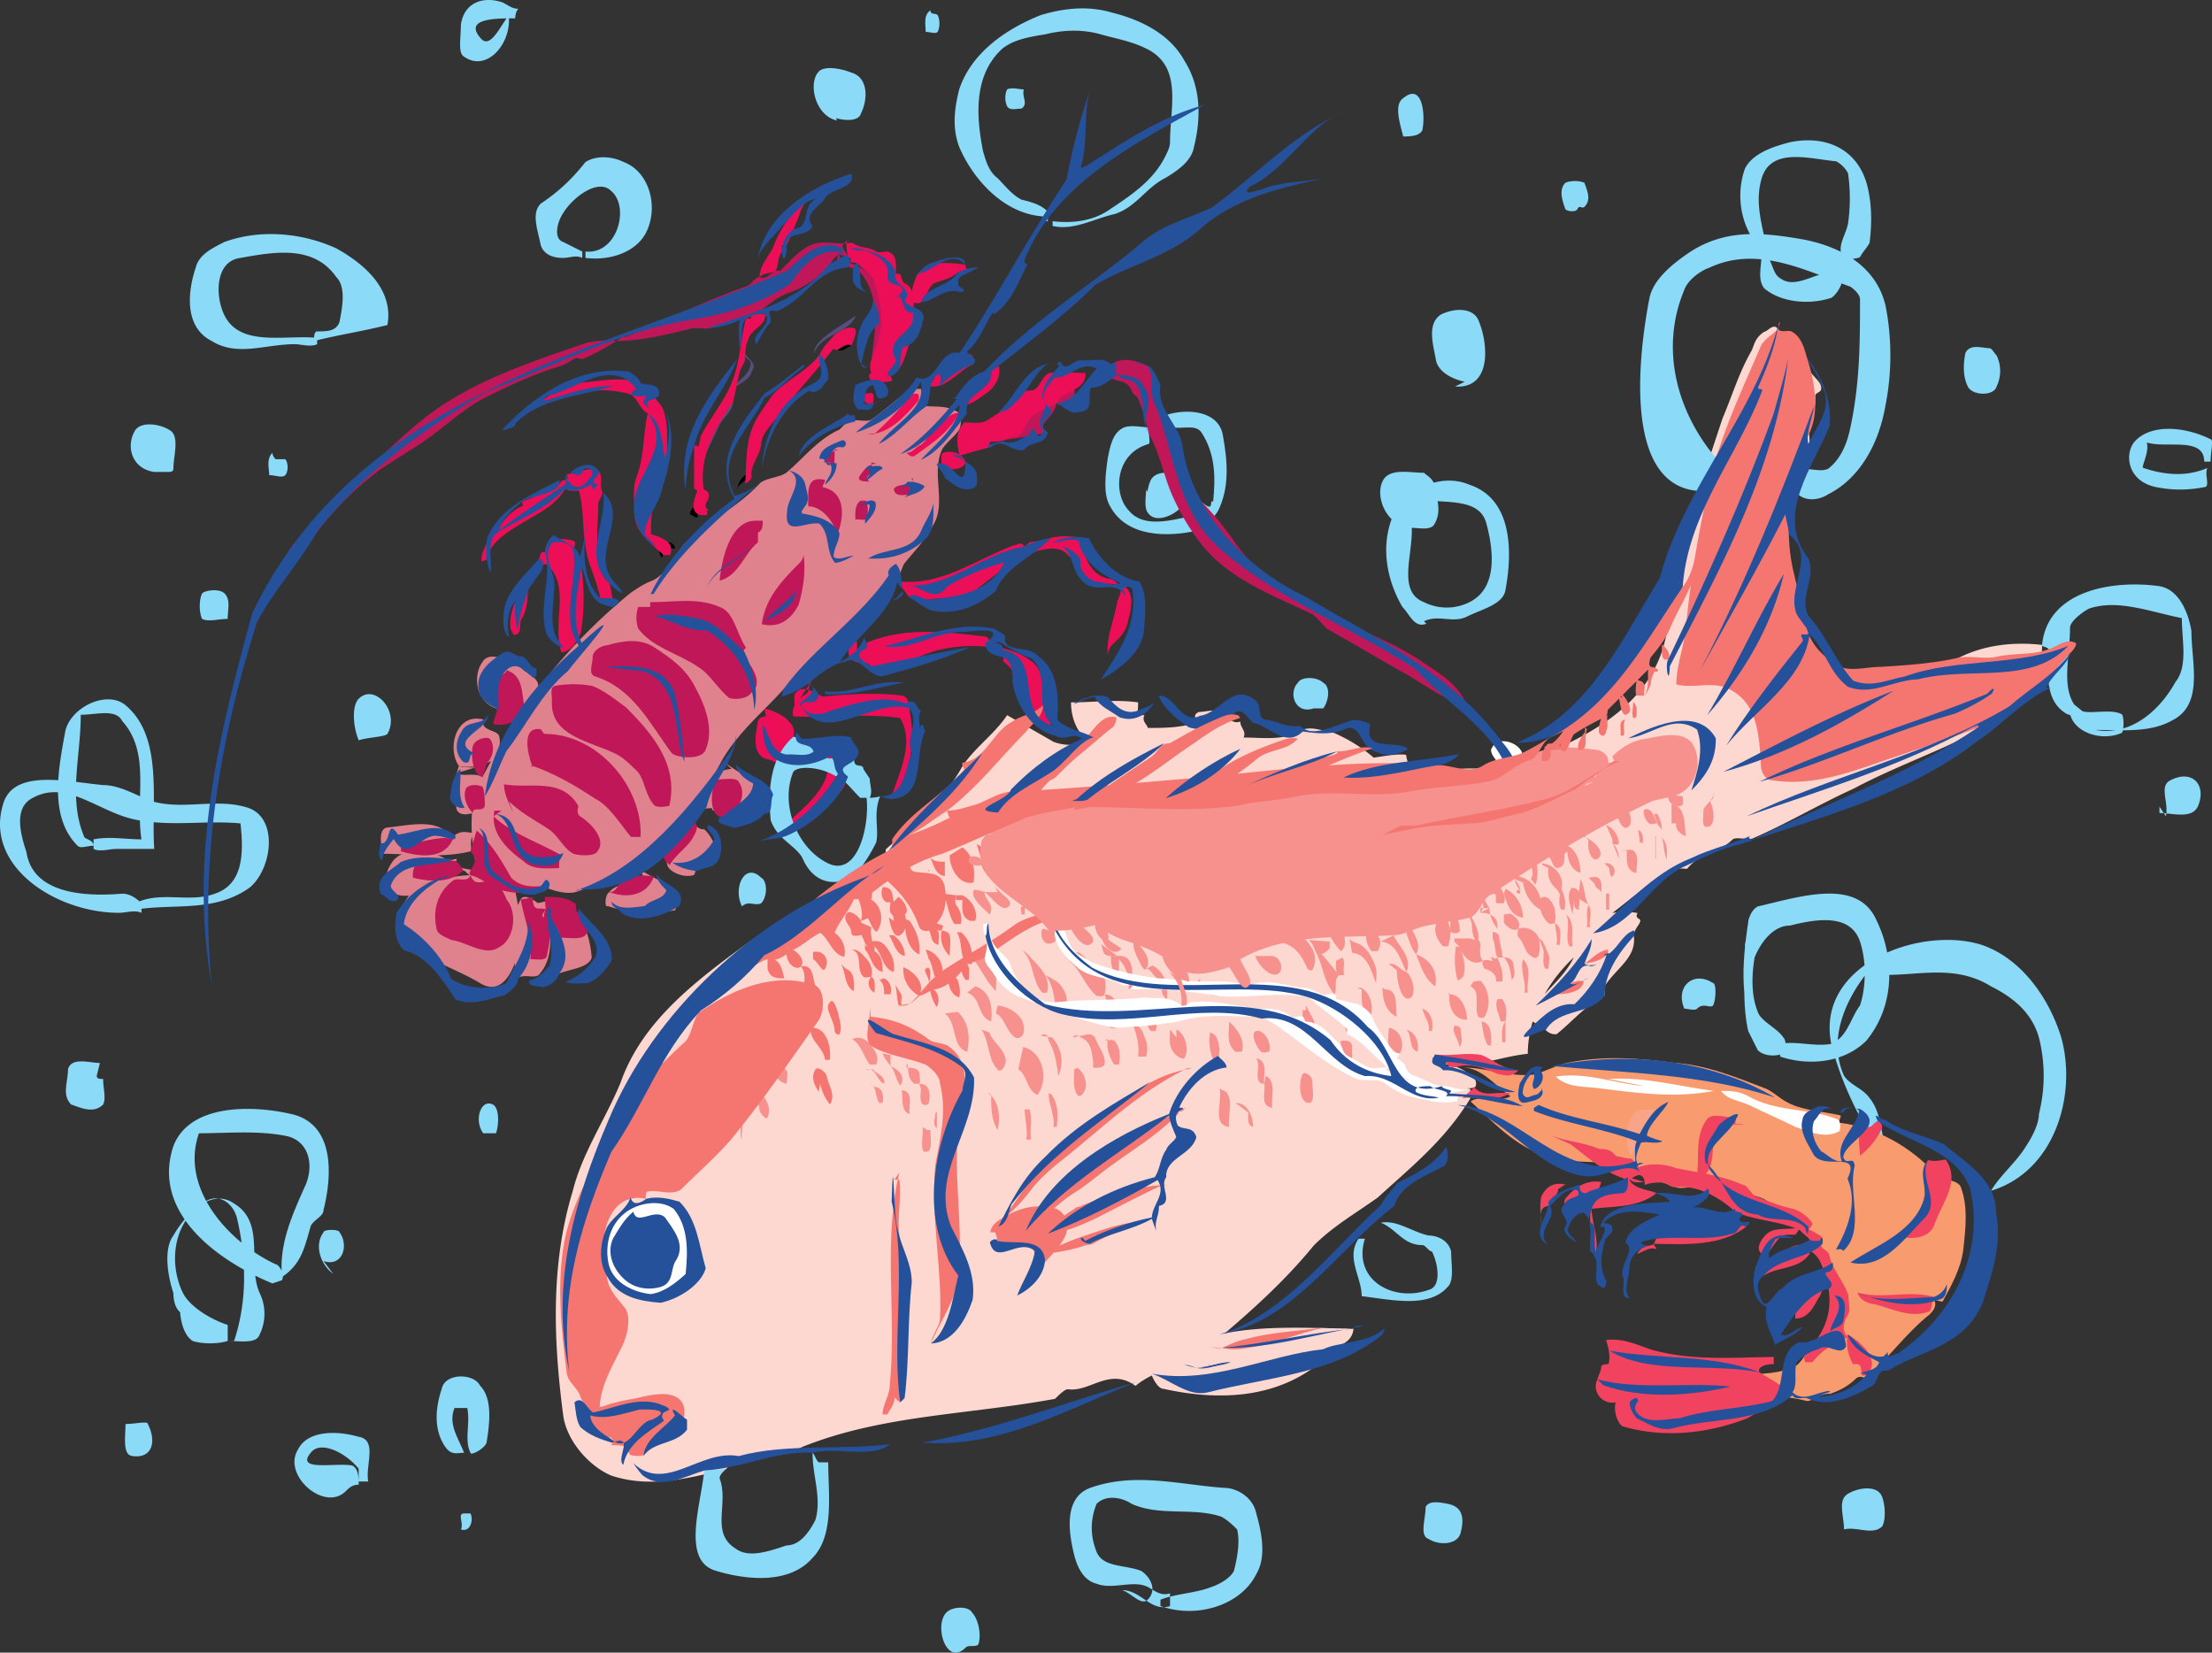 <svg xmlns="http://www.w3.org/2000/svg" width="461.653" height="344.873"><rect width="100%" height="100%" fill="#333333" stroke="none"/><path fill="#8adaf8" d="M413.525 197.157c-5.72-1.804-13.332-1.16-19.664 1.618a26.644 26.644 0 0 0-2.336-6.95c-4-8.668-16-4.668-24.668-2.668-1.332.668-2 2.668-2 3.332-.227 1.477-.43 2.97-.598 4.47l-.07-.47c0 .426-.008.856-.012 1.286-.309 3.086-.414 6.199-.137 9.261.043 2.758.235 5.504.817 8.121.668 1.332 1.332 2.668 2 4 1.14 1.137 3.242 1.301 4.668.91v.422c3.648 1.22 7.785 1.442 11.523.383 2.86 9.305 7.723 17.192 13.14 25.617 1.337 2 4 2.668 5.602 2.77.399-4.102-4.265-2.77-6.265-4.77-3.336-4.664-2-11.332-5.336-15.332-1.332-2-4-2.668-5.332-4.668a14.951 14.951 0 0 1-1.141-3.82c2.152-.71 4.148-1.851 5.809-3.512 3.293-4.023 4.77-8.855 4.777-13.714 7.074-.11 14.148-1.973 21.223 2.382 5.332 2.664 8.664 6 10 10.664 1.332 5.336 1.332 10.668 0 16 0 2-1.336 4.668-2.668 6.668-2 3.332-5.332 6-7.332 9.332 13.332-4 18-20 14.664-32-2.664-8.664-8.664-16.664-16.664-19.332zm-40.864 20.524c-.062-.492-.218-.938-.472-1.192-1.332-2-4.664-3.332-5.332-5.332-1.332-3.332-1.332-7.332-.668-11.332 1.336-3.336 4-6.668 7.336-6.668 5.332-1.332 12.664-2.668 14.664 3.332.504 1.512.816 3.211.941 4.961-5.144 3.696-8.367 9.239-6.941 16.375-2.961.59-6.45-.386-9.528-.144zm10.899-.664c.34-4.79 2.672-9.485 5.613-13.39-.043 2.175-.363 4.331-.984 6.198-1.688 2.25-2.43 5.446-4.63 7.192m-144.37-114.86c0 1.5-.5 4 .5 5 1.5 2 5 .5 6.5-1 1.5-1 1.5-4.5 0-6-1-2-5-2-6 0-.36.727-.59 1.586-.711 2.477l-.29-.477"/><path fill="#8adaf8" d="M243.189 86.657s-.5 2 0 2c2.5 1.5 6-.5 7.5 1.5 3 4.5 3 9.5 2.5 14.5-1-.5.5 2.5-2.332.168-.668.832-1.668 2.832-2.168 2.832-4.5 1-10 2.5-13-1-3.5-3.5-3-12 4-14 .5 0 0-2 0-3.5-1.5 0-3.5-.5-5 0-2.5 1-3 4-3.5 6.5-.5 3.5-1 7.5.5 10 3.5 6.5 12 6.5 18.5 5 1.5-.5 3-2.5 4-4 2.5-5 2-10.5 1-16-1-5-7.5-5.5-12-4"/><path fill="#fdd8d0" d="M408.857 137.24c-6.668 2.667-13.332 1.335-20 3.335-2.668.664-5.332.664-7.332-.668s-2.668-5.332-3.836-6.8c-4.832-4.532-3.5-11.868-4.164-17.868-.668-4-2-8.664 0-12.664 1.332-2.668 1.332-6 2-9.336 0 0 2 0 1.863.168.8-2.168-.531-4.168.137-6.168 1.332-1.332 1.332-2.664 1.332-4.664 0-.668 1.332-.668 1.234-1.566.098-1.77-3.234-3.102-3-5.7-.902-2.734-4.902-3.402-6-6.6-.902-1.47-2.234.53-2.902.53-2 1.336-2 2.668-2.664 4-2.668 4.668-4 9.336-6 14-3.336 10-6.668 20-8.668 30.668 0 2-2 4 .332 5.301-1.664 1.367-2.332 4.031-3 6.031-1.332 17.336-16.664 24.668-30.664 30-4.668 2-9.336.668-14 1.336-2.668 0-6-.668-9.336-1.336-.664 0-.664-2-.801-1.73-1.863-.27-5.2.398-6.7.598-2.5-2.2-5.831-4.2-9.163-5.532-2 0-4-1.336-6.735.133.735.531.067.531 0 0-3.265 1.867-7.265 1.2-11.265 1.2.664-1.333-.668-2-.668-3.333-2 .664-2.668-1.336-4-2-1.332-.668-3.332 0-4.668 0-1.332.664-.664 1.332-.2 2.032-3.132 1.3-7.132 1.3-10.464 1.3 0-.668-1.336-1.332-.668-2.668-.668 0-1.332 0-1.567.168.235-.832.235-2.832.235-2.832-4.668-.668-9.336 0-14 0 0 3.332 1.332 6.664 4.164 8.532-2.832.132-4.832.8-7.801-.297l-9.7-5.57c-2.663 4-6.663 6.667-9.331 10.667-4 7.332-10 12-16 17.332 0 .536 0 1.485.02 1.676-5.36 1.668-8.024 6.328-12.02 8.992-5.332 2-10 4-14.668 7.332-12 8.668-24 17.336-28.664 30.668-3.336 8-8 14.668-10 22.668-4.668 15.332-4 31.332-2 46.664.664 5.336 5.332 10.668 10 12.668 8 2.668 16 .668 24-1.332.664-.668 1.332-2 2.664-1.968 4.668-.7 9.336-.7 13.336-2.7 16.664-6.668 34.664-6.668 52.664-10 .668-.668 2-2 2.668-2 4.668.668 8.668-4.668 14.132-.699 1.012-.863 2.172-1.547 3.391-2.168.695 1.59 1.586 2.785 2.477 2.785 12 2.664 24.668 2 34-6.668 0 0-.668-.668-.668-1.601 2.668-.399 6-1.067 6.3-4.297-9.226-.098-18.18-.707-26.855.969 6.61-5.645 12.883-11.387 18.555-18.32 4-4 8.668-6.669 13.336-10 7.332-6.669 14-12 19.332-20.669v-2a5.204 5.204 0 0 1-.688-.156c.457.059.957.012 1.52-.176.5 0 .5-1.5 0-1.75-1-1-2.25-2-3.75-2.5-.75-.5-1.5 0-2.149-.199.149.2-.18.133 0 0a3.99 3.99 0 0 0-.543.465c-.613-.637-1.289-1.187-2.156-1.516 6.578 2.477 13.098-.832 19.766-1.5 0-2.3.367-4.558 1.027-6.738l2.707 1.79c.934.866 1.598.866 2.266.866 3.332-2.668 6-6 10.03-8.066-.03.066-.03-1.27-.03-1.934 2.668-4 6.668-6 6.132-10.468-.132-1.532 1.868-2.868 1.2-3.532-1.332-.668 0-1.336-.664-1.336-1.547-.253-3.387-.308-5.028.032 4.258-3.176 8.07-6.801 13.028-9.282.664 0 2 0 2.566.07 2.766-3.402 6.766-3.402 9.434-6.07.664-.664 2.664 0 4.164-.23 7.168-3.102 13.836-7.102 21.168-10.434 10-5.336 20.668-8.668 30.668-14.668 5.332-3.332 8.664-8.668 8.664-15.332-6-.668-12 0-17.332 2.664zm-88.547 41.039.027.027-.027-.027zm-107.121 12.546h.148-.148zm109.187 16.63c1.625-2.844 3.715-5.442 6.074-7.673-1.453 3.07-3.886 5.278-6.074 7.672"/><path fill="#fff" d="M236.689 54.357c3.5-2.7 7.101-5.098 10.902-7.2-2.902 1.903-6.902 5.602-10.902 7.2m-25.899 6c-.3.601-.8 1.203-1.199 1.8.398-.597.898-1.199 1.2-1.8m11.499 4"/><path fill="#584e7e" d="M169.888 73.657c-.098-2.8 5.703-5.597 8.703-7.8-1.102 3.5-7 3.703-8.703 7.8"/><path d="M177.689 72.157c-1 .301-1.598 1.301-3 .903 1-.403 2.8-1.801 3-.903m9.902 38.2c-2.3.703-.102-.399.297-1.2.402-2.398 1.402 1.2-.297 1.2"/><path fill="#fff" d="M110.189 121.56c.101-1.203 4.601-5.102 1.199-1.203-.399.402-.797.8-1.2 1.203"/><path d="M128.591 157.357c-3.8-4.098-9.102-4.598-14.8-4.2 2.698-.398 5.8-.398 8.5 0 2.198 1.102 4.597 1.903 6.3 4.2"/><path fill="#fff" d="M191.888 152.857c-.098.703-.297 1.5-.297 2.101 0-.601.2-1.398.297-2.101m188.203 113.902c-3.8 2.5-8.602 5.898-10.203 10.2-1 .097-.7-2.5-.297-3.602.898-.2.297-1 .898-1.801 2.801-2.797 5.899-5.098 9.602-5.7v.903"/><path fill="#f7918e" d="M210.525 189.157c1.332-1.332-2.336-2.668-3-4.668l.664 1.668h-2.664c1.664 1.332 3.664 4.332 5 3m20.793 6.543a2.4 2.4 0 0 0-.13.125c.07 0 .106-.05.13-.125m-25.793-9.543c0-.332-.336-.332 0 0"/><path fill="#f7918e" d="M203.189 185.825c-.664 1.664 2 3.664 3.336 5 1.332-2-1.336-3.336-1-4.668-1-.332-2.336-.668-2.336-.332m-20.332 36.332c.332-.668.332-1.668 0-2.332-1-2-2.668-4-5-3 2 1.332 2.332 3.664 3.668 5.332h1.332m6.332.668h.336s-.336-2-.336 0m-8.664.332h1.156c-.313-.113-.688-.132-1.156 0m3.664-3.332c.336 1 1 1.664 1.668 2.664v-2.332l-1.668-.332"/><path fill="none" stroke="#f7918e" stroke-linecap="round" stroke-linejoin="round" stroke-width=".12" d="M231.318 195.7c.015-.02.023-.027.019-.023m-.019.023a2.4 2.4 0 0 0-.13.125"/><path fill="#f7918e" d="M261.857 199.49h.113a3.7 3.7 0 0 1-.113-.333v.332"/><path fill="#f7918e" d="M265.525 199.49h-3.555c.808 2.246 3.297 4.62 4.887 3.667 1-.668.668-3.332-1.332-3.668m-11.336 8.336c-.887-1.48-2.301-2.171-3.774-2.773.074 1.773 2.047 2.773 3.774 2.773m-3.664-3.668c-.336.332-.336.332-.668.668.187.075.37.149.558.227a2.71 2.71 0 0 1 .11-.895m-17.336-4.667-3.664-2.665c1 .664 0 2.664 2.332 2.664h1c.046.043.085.09.132.13-.25-.079-.609-.13-1.132-.13 0 1.336 0 3.336 1.668 4v-2.664c0-.242.043-.484 0-.699 1.55 1.668 2.293 4.016 2 6.363h.664c0-2.664 1-7.332-3-7m8.336 4.668c1.332 1 .332 3.332 2 4.332.332-2.664-.336-5.664-3-7l-1.336.668c1 0 1.336 1.332 2.336 2m-11.668-1.332c-1.332-1-2.332-1.336-3.332-3-.668-.336-1-1.336-2-1l-1.336 1.664c2.336 2 3.336 5.336 5.668 7.336.332 0 1.332.332 1.668-.336.332-1.664.332-3.332-.668-4.664m57.332 2.332c0-1.332.336-2.668-.332-4-.668-1.668-1.743-3.69-3.668-4.332-.762-.257-1.328-.511-1.555-1.066l.555 3.066c3.336.332 4 4 5 6.332m6.336-2.332c1.332-3-1.668-5.336-2.668-7.668l-2.668 1.332c3.336.336 4 3.668 5.336 6.336m-16-5v-1.336l-4.336-.332c.668.668 1 1.332 1.336 2.332 1.664 3 1.664 6.336 4 9 .664-1.332-.336-3 1-4h1c-.336-1.332.332-2.664-.336-3.664l-1.332.664c0 .786-.196 1.77.195 2.481-1.102-1.234-2.027-2.645-3.195-3.813l-.121-.058c.671-.121 1.398-.692 1.789-1.274m14 14.332c-.336-2 .351-5.668-2.336-5.668-.332 0-.332-.332-.664-.332 0 2.332.664 5 3 6m-1.668-11 1.668 1.332c0 2.336 1 7 3 5.668 1-1 .332-4.332-1-5.332-1.336-.336-2-2-3.668-1.668m9.668 4.668c.664-3-1-5.668-4-6.668 1 2.332 1.664 5 4 6.668m12-14.668a5.377 5.377 0 0 0-.5-.289c.253 1.067.789 2.012 1.5 2.957 0-1 0-2-1-2.668m-.5-.289a5.822 5.822 0 0 1-.168-1.379l-2 1c.824 0 1.425.008 2.168.38m6.832.621c0-2.333-1.332-5-3.668-6l-.332 1c.668 2 1.332 4.667 4 5m4-11.333v.332l1.332.668a4.342 4.342 0 0 0 1.668 4.332l.668 1c0 1-.336 2.336.332 3.336h.668c.332-1.668 0-3-.668-4.336.668-2.664-1.332-5-4-5.332m11.668 3c-.668-.332-1.336 0-2 0l1.332 1.332c0 1 1.332 1 1.332 2 0-1 .336-2.664-.664-3.332m1.332-3 1 1c0 .668.332 2.332.668 1.668 1-.668.332-3-1.668-2.668m7-7 .332 2v.668c.336 0 .668 0 .668.332 0-1 .332-2.332-1-3m4-3.332h-.668l.668 2c.332.664 1 1 1 1.664 0-1.332-.332-2.664-1-3.664m-7.668 7.665h1.336c0 1.667-.336 4.335 2 4.667 0-1.668.664-3.668-.668-4.668-.668-.332-1.668 0-2.668 0"/><path fill="none" stroke="#f7918e" stroke-linecap="round" stroke-linejoin="round" stroke-width=".12" d="M345.525 174.49v4.667"/><path fill="#f7918e" d="M343.525 168.825c-1 0-.336 2.332.664 3 .336.332 1 0 1.668 0-.668-1.336-.961-3-2.332-3m3.664 7.332c0 1 .336 2.332.668 3.332 0-1.664.332-3.332-1-4.664l.332 1.332m9.668-9-1.332 1.668c0 1.332-.336 3.332.332 3.664 2.332.668 2-3.664 1-5.332m.668-2.332v1c0 .664-.336 1-.668 1.332 1-.332.668-1.332.668-2.332m-47.668 47.332c1.332-2.332 1-5.332-.668-7.332-.332-.336-1 0-1.664 0l-.668 1c2.332 1 .668 4.332 1.668 6.332 0 .332 1.332.332 1.332 0m3.992-12.355c-.106-.105-.203-.211-.324-.313 0-1.332-.668-3-.668-4.332-.332-.332-.668-.668-1.332-.668v1.336c.664 1.332.332 2.664 1 4l.5-.168c-.168.082-.336.168-.5.168.425 0 .882-.03 1.324-.023m1.676 4.688c1-1 .332-2.333.332-3.333-.227-1.132-1.075-1.335-2.008-1.355 1.324 1.324 1.367 3.145 1.676 4.687m1.332-10.664c0 .332-.332 1.332 0 1.664 1.332 1.336 1.332 3.336 2.668 4 2 1.668 2-2 1.664-3.664-.664-1.668-2.664-2.668-4.332-2m1 6.332c-.668 2.332.668 4.668.332 7h.668c-.332-2.332 1-5-1-7m7-3h.668c0-1 .332-2.332 0-3.332-.204-.605-.528-.964-.977-1.078.121 1.469.602 2.942.309 4.41m2-6.332c1 2-.332 4.664.668 6.664h.664c-.332-2.332.668-5-1.332-6.664m4.668-2c-.668 1.664 0 3-.336 4.664h.668c-.332-1.664.668-3-.332-4.664m3.664 1h.668v-3.336h-.668v3.336m-33 17.665c.105-.012.203-.009.304-.012.008-.106.016-.215.032-.32l-.336.331m.304-.011c-.215 2.582.817 5.347 3.696 5.347 0-2.242-1.235-5.398-3.696-5.347m-5.636 3.012c.332 1.667 1.668 3 1.332 4.667h.668c.332-1.668 0-4-2-4.668m15.668-1.999c-.668 1.667.332 3 .664 4.667h1c.336-1.668.336-3.332-.664-4.668h-1"/><path fill="#f7918e" d="M309.857 202.157c1.332.332 2.668 1.332 2.332 2.668h1.336c.332-1.668-.336-3.336-1-5-1 .664-.668-.336-1.336 0 0 .332.336.332.336.664-.668 0-1.336-.332-2 0-.336.336 0 1.336.332 1.668m-6.332 12c-.668 1.332 1 2.668 1 4.332 1-1 .332-2.332.332-3.664 0-.668-1.184-.964-1.332-.668m5.664-1c.336 1.668.336 3.332 1.336 5h.664c0-1.668.336-4.668-2-5m4.336 4.333h.664v-4.333c-1 1.332-.664 3-.664 4.332m-20-2.664c1.332 1.332.332 4 2.332 4.664.332-2-.332-4-2.332-4.664m-9.336-8.668h-1l1 .332c0 1.668-.332 5 2 5.336.336-2 0-4.336-2-5.668m-7 2.668 1.336.664c.664 2.336 2 4 2.664 6.336 1-2.668-.664-7.668-4-7m3 8.332c-.664 0-.332.668-.332 1 1 1.332.332 3.332 2.332 4v-4c-.332-1-.946-1-2-1m-7.664-6.332h-.668v1.332c1.332 1.332.668 3.332 2.668 4 .664-2.332-1-4.332-2-6.332v1m17.332 3.665c0 1.335-.332 2.667 0 3.667.668.668 2 2.332 2.332 1.668 1-1.668.336-5-2.332-5.336m25.668-23.664c-.336-.336-1 0-1.668 0v1.664c.668 1 2 2 3 1.336.668-1.336-.332-2.336-1.332-3m5.664 5 1 2.664c0 1.336-.332 2.668.336 3.668h.664c0-1 .336-2 0-3-.664-1.332-1-3-2-3.332m8.336-9.668c-.336-1-1.668-1-1.668-.668-1 1.668 0 3.668.332 5.336l.336-2.668c0 .668 0 1.668 1 1.668 0-.84.128-1.55.144-2.293.477.579 1.43.872 1.856 1.293-1-1.668-.668-3.668-1.668-5.336l-.332 2.668m-102.336 29.668-2.02.403c.367.18.727.449 1.02.597 1.668 1 1.668 3 2 5 0 .332-.332 1 .336 1 .664 0 1.664 0 2-.668.332-2-1.336-3.668-2-5.668-.336-.332-.668-.664-1.336-.664m-3.332.665 1.312-.262c-.465-.223-.941-.293-1.312.261m-5.668-12.999c1.336 1.667 1.668 3.667 2 5.667.336 1 1.668 2 2 1.332 1-1.332.336-3.332-.664-4.664-.668-1-2-1.668-3.336-2.336m-4.664 12.336c1-3.336-2.336-5.668-5.336-6l-.332 1.664c2 1 2 3.668 4 5 .668.336 1.332 0 1.668-.664"/><path fill="#f7918e" d="M218.525 207.157c1-3.668-2.336-6-4.336-8.332l-1-.668c2.668 2.332 2 6.332 4.336 9h1m-11.668 6c.332-2.668 0-6.332-3.332-7.332l-1.668 1.332c3 1 2 5 5 6m-1.332-13.332-2.336.332c1.668 2.332 2.668 4.668 4.668 6.668 0-2.336.668-5.668-2.332-7m1 15.665-1.668-.665c1.668 2.664 1.332 6.332 3.332 8.332.668 1 2-1 1.668-2.332-.668-2.336-2.668-3.336-3.332-5.336m-9.336-3.999c2.668 2 1.336 7 4.668 8 .668-3 .332-6.333-2-8.333l-2.668.332m20 4.668 1.457.207c-.223-.449-.66-.8-1.457-.207m1.457.207c.156.31.21.66.21.793 1.333 2.332 1.669 4.668 2 7.332 1.333-2.664.669-6-1.331-8l-.88-.125m12.516.723c-.234 1.883.407 3.48 1.364 5.07h1c.332-1.668.332-3.668-1-5-.454-.226-.91-.144-1.364-.07m-.636.07c.21 0 .425-.035.636-.07.012-.086.012-.172.028-.262-.332 0-.332.332-.664.332m6-3.332c.664 2.332 1.332 4.332 1 6.664h1.664c.336-1 .336-2.332 0-3.332-.664-1.332-.664-3-2.664-3.332m2.332-5.668c1 2.332-.332 5 1.332 7h1c.668-2.668 0-5.332-2.332-7m-5.668 6.333c-.332-2.665 1-6.665-2.664-7 .664 1.667 1 4.335 1 6.667.332.668 1 .332 1.664.332m12.336.336v1.664l-1.336-1.664c0 1.664-.332 3.332.668 4.664.668 1 2 1.668 2.332 1.336 1-1.668.336-5-1.664-6m9 4c-.336-1.336-.336-3-2-3.336-.336 2.336 0 4.336 1 6.336h1c-.336-1 0-2 0-3m10.332.665c.668-1.665-1.02-4.743-2.668-4.333-1.332.332 0 3.332 1 4.332.336.336 1.336 0 1.668 0m-5.668.001c.668-2.333-.664-4.333-2.332-6l-.332-.333c0 2.332-.668 4.668 1.332 6.332h1.332m49.808-29.999a9.77 9.77 0 0 1-.14 1c.363-.36.558-.688.652-1h-.512m7.528-3.333c0 .332.664.332.664.332.336-1-.332-2-1-3 0 1 .668 1.668 1 2.336-.332 0-.664-.336-.664.332"/><path fill="#f57570" d="M169.689 198.657v1.5c1 .5 2 3 2.5 2 1-1.5 0-4-2.5-3.5m7-8c-1 1.5 1 2.5 1 4 0 1 1.5.5 2 .5v-.293c.336.793.668 1.461.836 1.961.171.258.347.473.52.657a2.986 2.986 0 0 1-.188.008s-.332-.332-.332-.664v1.332c1.332 1.332 1.332 4 3.664 4.668 0-1.668 0-3.336-1.664-4.336v-1a.512.512 0 0 0-.262-.125c-.012-.043-.02-.082-.031-.125.105.086.207.168.293.25 1.699 1.703 1.664 4.668 4 5.336.332-2-.336-3.668-1.668-5.336-.63-.938-1.84-1.282-2.817-1.043-.226-.985-.379-1.969-.183-2.957l-2.168-.961v-.371c-.5-1-2.38-2.43-3-1.5m71 32.332c-.188.093-.371.19-.559.285.52-.11 1.04-.207 1.559-.286-.332 0-.664-.164-1 0m-49.5-44.499c0 2.667 2 6.335 5 5.667.336-2.668 0-5.668-2.332-7.332l-2.668 1.664m2.668 9.336c0 1.664-.332 3.664 1.668 4.332h1c.664-2-.668-4.332-2.668-5.332h-1.332v1h1.332m-2.668 11.665c0-1.333.336-3 0-4.333-.227-.683-.922-.894-1.657-.964-.445 1.976.239 3.879 1.657 5.296m-10.664-12.332-1 1c-.336-1 0-2.668-1.668-3-.329-.066-.668 0-.668 0-.332 1-.332 2.332.668 3 .218.22.586.153.996.079-.024.664-.317 1.613.004 2.253.058.094.14.165.222.239.442.52.446.847.446 1.43l-1-.669c.332 2 1.332 5.336 3 3 .18-.18.308-.46.394-.793.203 2.165.98 4.622 2.938 5.461.332-2.668-.668-5-2-7l-.813-.336a4.72 4.72 0 0 0-.187-.996c1-.668 0-2.668-1.332-3.668"/><path fill="#f57570" d="M188.857 199.49c0-1.665-1-3.333-2.332-4.333h-1c1 1.332 1.332 4 3.332 4.332m-15.668 9.668c-1.332 1.332 1 3.668 1 6 0 .332.668 1 1 .668.668-1.336 0-3-.332-4.668-.332-1-1-3-1.668-2m8.523-5.48c-.012-.008.02.023.145.148.332-1 0-2.336-.668-3.336-1-1-1.664-2.332-3.332-2.332 2.332 1 .668 4 2.332 5.668.336.332 1.336 0 1.668 0-.125-.125-.157-.156-.145-.148m4.145 3.813c.332-1.333 0-2.665-1.332-3.333-.336 0-.668.332-1 .332 1 .668 1 2 1 3h1.332m2-.332-1-1.668c.332 1.336.332 3 .668 4.336.953.16 1.68.008 2.324-.332l-1.68.239c-.266-.97.332-1.926-.312-2.575m-11.332-5-1-1c1 1.668.664 4.668 2.664 5.668 0-1.668.336-4-1.664-4.668"/><path fill="none" stroke="#f57570" stroke-linecap="round" stroke-linejoin="round" stroke-width=".12" d="M181.857 203.825c-.125-.125-.157-.156-.145-.148m.145.148-.145.145"/><path fill="#f57570" d="M182.525 207.157c0-1.332.332-2.668-.668-3.332-.973.97-.668 2.664.668 3.332m23.664-24.332c.492-.617.664-1.32.605-2h1.063c0-2-2-3.668-4-4.668l1 3.332c-.332 1.336.668 2.336 1.332 3.336"/><path fill="none" stroke="#f57570" stroke-linecap="round" stroke-linejoin="round" stroke-width=".12" d="M193.857 181.825v-.336"/><path fill="#f57570" d="M287.525 174.49c.23-.047.457-.106.68-.176-.38.086-.759.175-1.134.265.149-.03.301-.054.454-.09m-29.336 5.001c-2 .335-4 0-5.664.667-2.668 1.332-5 2.668-8 3.668-.336.332-1 .664-1 1.332-8.336.332-16.336 3-24.668 5-2.668 1-5 1.332-7.332 3-2.97 2.176-5.82 3.883-8.692 5.61-.246-1.606-.976-3.164-2.308-4.278-.336.336-1-.332-.668.336.82 1.645.59 3.5 1.175 5.028a118.977 118.977 0 0 0-4.175 2.636c-.055.055-.106.13-.16.2.09-1.778-1.223-4.024-3.508-4.532l.668 2c.632.844.867 2.754 1.289 3.707a14.18 14.18 0 0 0-1.184 1.141c.281-1.453.418-3.738-.773-2.848-.536.403.687 1.696.703 2.922-.617.664-1.192 1.371-1.781 2.07.671-2.378-1.454-4.41-3.586-5.324v.664c0 2.055 1.242 4.16 3.117 5.208-.555.632-1.13 1.246-1.778 1.789.696-.375 1.301-.97 1.993-1.66.988-.25 1.613-.68 2.277-1.02.281 1.207.652 2.371 1.39 3.351.665-1.332.333-3-.667-3.668 1.144-.125 2.187-.593 3.136-1.25.227 1.18.801 2.454 2.196 2.918.336-1.332 0-2.668-.332-3.668-.079-.156-.235-.312-.426-.453a16.55 16.55 0 0 0 1.234-1.336c.168.598.41 1.196.86 1.79h.664c0-1 .336-2.333-.332-3.333h1c.015-.105.015-.214.027-.324.812-.254 1.719-.55 2.64-1.008 4-2.668 7.665-5.668 12-7.336 6.665-2.332 13.665-2.664 20.333-5.332 2-1 4-1.332 6.332-1.668 2.668-.332 4.336-3 7-3.332 3.668-.668 6.336-2 9.668-3 4-1 8-.332 12-1.668 1.668-.664 3.332 0 5-.332 3.117-.972 6.12-1.832 9.214-2.578-5.851 1.239-11.699 1.27-17.546 2.246-4 .332-7.336 1.664-11.336 2.664"/><path fill="#f57570" d="M189.857 209.49c.004 0 .004-.005.008-.005-.004.004-.012.004-.016.008l.008-.004M371.243 68.165l-.152.543a.698.698 0 0 0 .152-.543m0 0 .282-1.008c-.426.422-.313.711-.282 1.008m-30.386 81.66s.668 0 .668-.336c0-1 .332-2-.668-3 0 1-.332 2.336 0 3.336m-11.094 51.114c-.305-.059-.633-.114-.906-.114l.906.114m.926.121c2.168-.235 3.836-.903 4.601-1.801.567-.434.235-1.102.235-1.102-2 .332-3.336 2-4.836 2.903m0 0-.926-.121c.437.086.828.18.926.12m-6.164 5.431v1c2 0 5.664-.333 6-2.665-2.336-.668-3.668 1.664-6 1.664"/><path fill="#f89b6e" d="M377.454 256.564c-.703.199-.203.199 0 0"/><path fill="#f89b6e" d="M409.251 247.763c-.5-1.5-3.5-1.5-5-2.5-5.5-6-12.5-10-20.5-11 0-.5.5-1 .402-1.5-4.402-1-8.902-1-12.402-3.5-.91-.652-2-1.5-3-2-6.5-2.5-12.5-5-19.5-5.5-7.5-1-14.5-1.5-22 0-2.5.5-5 2-7.297 2.5-5.203.5-9.703-1.5-14.703-1.5 4 0 7 4 10 6-2.5 1.5-6-.5-8.332 1.082 4.832 4.418 9.332 9.418 15.832 11.418 6 2 12.5.5 19.203 2.3.297 2.7 4.797 2.7 7.797 4.2 1.5.5 4-.5 5.5 0 4 2.5 9 .5 13 2.5 3 2 6.5 3.5 7.5 6.5 0 0 1 0 1.703-.2 1.797 6.2 5.297 12.2 7.297 18.9 0 .3-1 1.3-1.5 2.3-.5 0-1 0-1.297.098-1.703 1.402-3.703 2.402-4.703 3.902-.5 1-1 2-2.2 3.098-3.3 1.902-7.8 1.902-11.8 1.902.5 1.5-1 3.5.5 3.5 4.5 1 9 1 13.402 2.098 1.598-.098 2.598-1.598 4.801-1.5 1.797-.598 3.797-1.598 5.297-3.098 1-1 2 0 2.3-.2 4.7-4.3 8.2-9.3 13.2-13.3 1-1 1.5-2 .902-3 .598 0 1.598.5 1.801.3 1.797-3.3 3.797-6.8 4.297-10.8.5-4.5 1-9-.5-13"/><path fill="#fff" d="M333.091 249.857c-1.5 1.402-4.8.101-6 3-.602-2 2.297-2.5 3.598-3.297.902.097 2.101-.203 2.402.297m18.699 2.101c-.8-.199-3.8 1.899-2.402-.601.601.699 1.8 0 2.402.601m5.7 3c-4.801 1.2-9.801 2.801-14.7 2.801 3.5-3.703 9.801-4.602 14.7-2.8"/><path fill="none" stroke="#fdd8d0" stroke-linecap="round" stroke-linejoin="round" stroke-width=".12" d="M213.189 190.825h.148m107-12.519-.027-.027"/><path fill="#fdd8d0" d="M301.79 222.458c.149-.05-.101-.05 0 0"/><path fill="#fff" d="M343.189 226.657c-6-.5-12-3-18.5-2 2.5 2.5 6.5 2 9.5 2.5 8 1 15.5 2 23.5.5-7.5-1-14.5-3-22-2.5m23.5 2.5c2 0 3.5 0 5.5 1 6 3.5 13 2.5 19 5 .5.5.5 2.5 0 2.5-3 1.5-6 0-9-1-3-1.5-6.5-3-9.5-4.5-2-1-4.5-1-6-3"/><path fill="#f1425f" d="M326.689 250.157c-.223.45-.239.801-.16 1.157 1.699-2.145 4.18-1.657 6.562-1.457l1.098-3.2c-3-.5-5.5 1-7.5 3.5m-.129 1.297c-.016-.047-.02-.093-.031-.14-.012.015-.028.027-.04.043l.07.097m.001 0c.113.395.332.813.531 1.403.09-.637-.309-1.098-.531-1.403m.129-4.297c-2.5-.5-4 .5-5 2.5-.282 1.407-.243 2.653-.16 3.922.066-1.082.484-1.922 1.96-1.922a.48.48 0 0 0 .043-.222c.293-1.762 1.657-1.84 1.657-3.278l1.5-1"/><path fill="#f1425f" d="M321.689 256.657c0-1.093-.094-2.093-.16-3.078-.06.97.16 2.133.16 3.078m34.218-3.089c.77.05 1.54.09 2.282.09h.5a11.118 11.118 0 0 0-2.782-.09"/><path fill="#f1425f" d="M346.388 253.458c-1.2 1.7-3.2 1.7-4.7 3.2 5.051.421 9.395-2.688 14.22-3.09-3.356-.227-6.833-.762-9.52-.11"/><path fill="#f1425f" d="M357.49 254.958c-4.301.7-10.301-.8-12.301 4.598 6.5.101 14 .601 19.3-3.598l-3.8-1.3c-1 0-2-.5-2.5-1 0 .5-.5 1.5-.7 1.3m-15.8 6.699c1.5-.5 2.5-1.5 4-1 0-.5-.5-.5-.5-1.101-.5.601-2.5.101-3.5 2.101m-40-41.5-2.301-.097c2.3 1.098 2.8 3.098 4.55 2.598 3.25-1 6.25.5 8.75 1.5 1 0 2.5 1 4.2-.801-3.2-.2-5.2-2.2-7.7-3.2-2.5-.5-5 0-7.5 0"/><path fill="none" stroke="#f1425f" stroke-linecap="round" stroke-linejoin="round" stroke-width=".12" d="m307.314 227.095.375-.188"/><path fill="#f1425f" d="m307.689 226.907-2.5 2.25c3.5-.5 6.5 1 10-1-3-.5-5.5 1-7.5-1.25"/><path fill="none" stroke="#f1425f" stroke-linecap="round" stroke-linejoin="round" stroke-width=".12" d="M381.118 266.657h-.304m.304 0h.07"/><path fill="#f1425f" d="M370.189 283.157v.012c.5-.008 1-.012 1.5-.012h-1.5m0 1.5v-1.488c-8.5.09-17 .852-25.5-1.512-3-1-6-2.5-9.5-2 .5 1.5 1 3.5.5 5 0 0-1.5 0-1.5.5 0 1-.5 1.5-.801 2.7-1.2 2.3.8 5.3 3.8 4.8-.5 2 .5 4.5 1.5 5 8.5 2.5 17.5 1.5 25.5-1.5 1.5-.5 3.5-2.5 6-2.5 0-.5-.5-1-.3-1.3 1.3-.7 2.8-1.7 4.203-1.2-1.902-2-4.902-3.5-6.902-4.8-.5-1.2 1.5-1.7 3-1.7m22.5-49c.5-1-.5-1.5-.801-1.699-.7.2-1.2 1.2-1.7 1.2-3.16 0-2 4-2 6 2-1.5 3.5-3.5 4.5-5.5m13.501 6.499c0-.5-2 .5-3.801-.097-1.7 2.598.3 7.098-1.7 10.598-.5 1 .5 1 .801 1.699-1.8.8-2.8 2.8-4.3 3.8 2.5.5 5.5 0 6.5-2.5 1.5-4.5 5.5-9 2.5-13.5m-18.5 27.602c.5 1.898 3 2.398 3.5 2.398 4 1 7.5 3 11.5 1.5.5-.5.5-2 .902-3-4.902-1.5-10.402.5-15.902-.898m-2.098 8.699c-.031.153-.043.305-.063.457-1.222-1.3-.742-3.207.223-4.652.5-1 0-2.5 0-4-1-3-3.5-5.5-4-8.5-.5-1-1.5-1-1.898-2.2-.102-.3.898-1.3-.102-1.8s-1.5-1-2.297-1.2c.297-.3.797-.8.797-1.3-1-1.5-2.5-2.5-4-3-2.5-.5-5-1.5-7.5-2.5-1 0-2-2.5-3-2.5-2.566-1.145-5.14-1.793-7.8-2.328 1.69-1.559 1.261-4.371 1.738-6.278.5-1.5 3-2 3.5-4h1c0-.5 0-1 .199-1.3-2.2-.2-5.2-1.2-6.2.3-2.382 3.34-1.585 7.133-1.94 10.95-1.462-.274-2.954-.535-4.497-.844-2.5-1-5.5-1-7.797-.2-.703-.8-1.203-1.8-1.703-1.8-1 0-2.5-.5-3-.5-1-1.5-2.5-1.5-3.5-1.5-3.5-1.5-7-1.5-10.5-3l4.5 2c3.856 2.89 6.8 5.77 11.574 7.316-1.597 1.434-3.87 3.14-6.234 3.778-2.402 2.3-.402 7.3-1.203 11.199.3.101 1.3.101 1.203.3.598-3.199-.902-6.199-.902-9.097 4.5-.602 9.5-.102 13.601-3.3-1.933-.74-4.629-.802-5.746-2.759.035-.015.078-.043.117-.062.903.898 2.157.52 3.028.52l-2.621-.77c.62-.402 1.453-.922 1.984-.527.7.402.7 1.402.7 1.902 1.5-.5 2.5-.5 4-.5 1 .5 1.5 1 2.5 1 4.5-.5 9 2 12.401 5.098 3.75 1.738 8.657 1.906 12.532 3.449-2.149.238-4.196-.02-5.496.847-1.5 1-3 3.5-1.5 4.5s2.5-3 4.601-3.898c.399-.102 1.399-.102 2.399-.102 0 0 .343-.355.738-1.03.105.046.223.085.324.136.418.836 2.567 1.672 2.11 3.086l-.672.308h.53a2.764 2.764 0 0 1-.386.516c-.078-.172-.144-.344-.144-.516-3-1.5-5 2-7.899 2.399.399 1.601-.601 3.101-1.5 3.902 2.899-2.3 7.399-1.3 9.899-4.8 0-.27-.141-.54-.278-.81 2.16.966 3.16 3.45 3.688 5.731-.375-.324-.371.024.015.07.004.005.004.005.004.009h.07-.07c.004.011.004.027.008.039-2.48 1.496-4.949 3.48-6.437 5.96v2.5c3 0 4-3 5-4.5.976-1.46.535-3.39 1.441-3.949.04.184.086.372.121.555 1.5 5.5 0 10.5-4 14.5-.5.5-1 1.5-.5 2.5h1.5c1.965-2.457 4.414-3.945 7.25-5.137-.199 1.942.293 3.739 1.188 5.532h1c1.5.5 0 3 1.8 2.3 3.2-2.8-.8-6.8-3.898-8.5"/><path fill="none" stroke="#f1425f" stroke-linecap="round" stroke-linejoin="round" stroke-width=".12" d="M362.189 234.657h1.5"/><path fill="#f9a489" d="M347.189 231.657c-2 0-4.5-.5-6 .5-2 2.5-2 6-1 9 3-2.5 3.5-6 5-9.5"/><path fill="#fff" d="M134.29 109.458c-.402-3.898 1.399-8.3 4.2-11.699v-1.8c-.5 4.898-2.301 9.198-4.2 13.5"/><path d="M153.888 102.56c-.098-1.703 1-3.403 2.703-3.903.098 1.7-2.902 1.903-2.703 3.903m-6.598 3c-1.199-.5-1.699.898-1.8 1.5.601 1.898-1 .297-1.5.297 0-1.899 4.8-4.598 3.3-1.797m-7.3 8.797c.101-.297-.102-.5-.301-.598-2-.3-.899 4.8-2.098 1.5 0-1.3 1.5-1.5 2.098-2.102.601-.097 2.199 1.801.3 1.2m24.399 37.3c-.899-.699-2.399.102-3.297-.597-.102-1.301 1.5-2.903 2.7-.903.8-.3 1.898 1.102.597 1.5"/><path fill="#fff" d="M175.888 157.958c-.5.5-1 1.301-1.797.899-.8-.899 1-1.5 1.5-2.399 1.2.2.7.899.297 1.5"/><path d="M121.091 170.357c.598 1.3.297 3.203-.902 3.902.902-1.2.902-3.602 0-4.8-3.399-3.802-7.801-5.4-12.7-5.4 5.7-.6 10.7 1.5 13.602 6.298"/><path fill="#e0828e" d="M200.189 86.157c-2.5-1.5-3.797-1.222-6.801-1.398-1.7-.102-.7-2.102-1.2-3.602h-2c-3 2-5.5 4.5-8.5 6.5-1.5.5-3.5-.5-5 .5l-1.5 1.5c-4.5 2-7.5 6-11.097 9-1.402 1-3.902 1-5.402 2.102-5 5.398-11 7.898-16 12.898-2 2.5-3.5 6-6.5 7.5-1.5.5-3 1.5-4.5 2.5a117.338 117.338 0 0 0-19.395 20.063c.578-3.02-4.11-3.188-4.203-5.863-2.402.3-5.902-2.2-7.402.3-1.5 2-1.5 5.5 0 7.5 1.382 2.301 5.304 3.329 8.257 2.696a124.014 124.014 0 0 0-4.722 7.426c.129-.735.125-1.477-.035-2.122-.364-1.453-4-1-3.301-3.5-5.7-1.5-7.7 6-5.098 9.7 1.399.3 3.899.3 5.899-.7.296-.074.566-.207.816-.378a147.17 147.17 0 0 0-1.816 3.378c-1.454-.968-3.84-.074-5.352-.746-.46 2.203-.148 4.313-.148 6.746 0 1.922 1.843 1.993 3.316 1.551a28.071 28.071 0 0 0-.027 4.055c-1.125.023-2.168-.774-4.29 1.094-2.5-4.2-8.5-2.7-13-2.2-2.5 0-1.5 3.5-1.5 5.5 1.372 0 2.774.055 4.184.118-.922.406-1.691 1.023-2.183 1.882-1 1.5-1.5 3.5-1 5 1.18 1.575 2.976 1.903 4.66 1.73-.653.876-1.207 1.872-1.66 2.77-1.5 2-.5 5 1 7 5 4 10.5 5.5 15.5 8.5 3.703 2.313 6.117-.937 7.246-4.207.015 1.23-.04 2.47-.246 3.707 2-2 4.5 0 5.5-1.5 2.457-2.863 2.566-7.398 1.593-11.144 1.286 3.367.414 8.07 1.606 11.445 2.8-1.3 6.8-1.3 7.601-3.601-.3-4.2-1.8-9.2-5.8-12.2-1.391-.695-3.903.668-5.496.77-.45-.352-.95-.691-1.438-.926-.016-.02-.031-.027-.047-.023-.836-.39-1.62-.48-2.02.18-.242.406-.437.82-.613 1.238a26.27 26.27 0 0 0-.566-2.977c2.164-.058 4.633-.762 6.281-.762 2.399 1 4.899 1.5 6.7.903 2.199-.903 4.699-1.403 6.699-2.403 3-1.5 5.5-3.5 8.5-5.5a43.097 43.097 0 0 0 3.34-2.914c-.61 1.61-.196 3.86.359 5.614.8 1.3 3.3 2.3 5.203 1.8.598 0 .598-1.5.598-1.5 1.5 0 3-.5 3.902-.898 1.098-2.602-.402-5.602-2.102-7.2-1.375.075-1.996-1.073-2.879-1.843-.925.129-1.64.531-2.257 1.035 2.054-2.383 3.816-4.914 5.449-7.597a7.974 7.974 0 0 0-.313 4.203c.2-.2 1.2-.2 1.7-.2-.5.5 1 .5.5 1 3 0 7 1 8.5-1.5 3-4.5-3.5-6.5-7-9.5l2 1.801c-1.66.082-3.055.828-4.07 1.961a135.472 135.472 0 0 0 2.07-3.762c3.5-6 8.5-10 12.8-14.8 8.2-7.7 15.7-15.2 23.801-22.598.399-1.102.899-2.602 1.399-3.602 2-2.5 4.5-5 6-8 3-4.5-.5-11 2-16 1-1.5 2.5-2.5 3.5-4 .5-1 .5-3.5 0-3.5zm-109.766 97.73c.063.024.129.044.191.071-.789.223-1.59.461-2.425.7a148.73 148.73 0 0 0 2.234-.77zm1.262-.226c.117-.12.234-.238.355-.359 1.508-.547 3.004-1.098 4.649-1.645.5 0 1 1 1.5 1-2.309 0-4.375.43-6.504 1.004zm2.695-2.914c.293-.363.566-.726.809-1.09.62-.93-1 0-1.598 0a9.557 9.557 0 0 0-2.203-1.183c2.305-.05 4.586-.262 6.8-.817.407 0-.18-1.656.344-3.082.137 1.688.375 3.383.657 5.082 0 .747.496 1.497 1.144 2.254l-5.953-1.164"/><path fill="#e0828e" d="M143.189 170.657c.355.118.648.325.922.56.187-.024.37-.06.578-.06l-1.5-.5m-10.5 10 1.5 2c-2 2-5.5 1.5-7 3.5-1 .5-1 3.5-.399 2.903 4.899 1.597 9.399 1.597 14.098.898 2.3-5.3-5.2-6.3-8.2-9.3m-37.499-19.301c.047.027.101.035.148.054l.023-.105-.171.05m.601-1.499a9.335 9.335 0 0 0-.43 1.449l3.829-1.149c-1 0-2.5 0-3.399-.3m-2.199 19.8c.598-.5.098-.5 0 0"/><path fill="#584e7e" d="M156.888 77.56c-.7 2.898-6.2 2.898-3.899 6.297-.101 2.101-2.3 3.402-3 5.203-2 4.297-4.8 9.097-4.5 13.5-.8-7.403 4.5-13.203 7.2-19.602-1.098-2.5 3.5-4 3.902-6.601.5-1.5-1.402-1.297-1.203-2.7.8 1.403 2.703 2.102 1.5 3.903"/><path fill="#c01758" d="M176.189 54.657c-.5 0-1-1.5-1.2-1.5-.257.153-.3 1.5-.3 1.5 2 1 4.5 1.5 5.5 3 3.5 5 2.5 11.5 1.668 17.5 3.332-4.5 2.332-10 1.332-15-.5-2.5-3.5-5-7-5.5"/><path fill="#c01758" d="M176.189 50.825c-2.332 0-5-.668-7 .332-2.332 1-4.332 3.332-6.332 5.332h-1c-1 .336-1.668 2-3.332 1.336-1 0-1.668 1.664-3 2-8.684 3.102-16.793 7.059-25.13 10.551.075-.144.13-.316.13-.55-.575.43-1.172.835-1.774 1.238-.078.03-.152.062-.226.093-2-.332-4 0-6 .332-9.668 3.336-19 6.336-28 11.668-8 4.668-14 11.668-21.336 17.668-4.664 4.332-8.664 8.664-12.664 13.664-1.336 2.336-2.668 4.668-2.668 7.336 2.668-3.668 6-7 8.332-10.867 4-5.133 8-9.133 13.336-13.133 2.664-1.668 4.664-3 7.332-4.668 5.332-3.332 9.332-7.668 14.668-10.332 4.664-2.336 9-4.336 14-6 1.332-.336 3-1 4.332-2 .668-.336 1.332.332 2 0 2.304-1.023 4.609-2.25 6.761-3.672 5.301-.015 10.602-1.335 15.907-2.664 1 0 2 0 3.066.07 2.266-.402 4.266-1.734 6.898-1.8 4.036-.602 6.036-4.27 10.036-5.602 3-1 6-3 8.332-5.332.668-1 1-2 2.132-2.668l1.868.332c-.332-1.332-1.668-2-.668-2.664m55.683 25.239c.008-.004.008-.004.016-.004-.024-.172-.027-.04-.016.004"/><path fill="#c01758" d="M231.872 76.064c-.344.093-.355.101-.683.425.336 0 .668 0 .699-.43-.008.024-.012.02-.016.005m74.524 72.097c.047.22.093.438.129.664 0-.265-.051-.48-.13-.664"/><path fill="#c01758" d="M297.857 138.825c-7-5-14-7-21-11-.668 0-1.332-.336-2-.336-6.332-3.664-12.332-7.664-16.668-13.664-2.332-3.336-4.664-6.336-7.332-9-1-1.336-1.668-3-2.332-4.336-3.336-5.332-4.668-11-7.536-16.332-.132-.332.536-.668.536-1.332-.668-2-.336-4.668-1.434-6.168-2.234-1.168-5.566-2.5-8.203-.597-.031 1.097-.363 2.43-.031 2.765 1.332 1 3.332.332 4.332 2.664 0 .668 1.336 1.336 1.336 1.668 1 2.332 1.664 5 2.265 7.403 2.399 4.265 3.067 8.93 5.067 13.265 1.668 3.664 3.668 7 6.332 10.332 6 7 14.336 10 22.668 14 1 .668 2 2 3 3 5.332 3 10.332 6 15.668 9 4.332 2.332 8 5.332 12.664 7 .492.247.98.493 1.207 1.004-.965-4.289-5.051-7.117-8.54-9.336m-123.667-45v.247a2.835 2.835 0 0 1 1.101-.215l-1.101-.032m-.098 3.332c.09-.921.098-2.117.098-3.085-1.078.43-2.051 1.437-2.2 2.488.868-.403 1.536.265 2.102.597m5.434 2c-1 1.332 1 1.332 2 1.332-1.336-.664 0-1.332.332-2 .254-.507.12-1.02.043-1.53-1.059.41-1.895 1.476-2.375 2.198"/><path fill="#c01758" d="M181.9 96.958c.402-.156.832-.226 1.289-.133l-1.332-.336c0 .157.02.313.043.47m4.957 5.866c.332.664 2.332.664 3.332 0 .464-.23.445-1.105.39-1.953-1.761.29-4.988.371-3.722 1.953m3.687-2.468.035.515c.094-.015.192-.03.278-.047l-.313-.468m-.355-.532.355.532a8.801 8.801 0 0 1-.02-.532h-.335m-10.594 4.665c-1.3.832-1.07 2.882-1.07 4 .664-.333 2 .335 2.332-.333.332-1 .332-2.668 0-3.668h-1.262"/><path fill="#c01758" d="M179.525 104.49h.07c.027-.016.058-.036.086-.051l-.156.05m.155-.05.845-.282c-.336.047-.61.149-.844.282m-7.992-2.782c0-.5.5-1 .5-1.5-4-1-3.5 2.5-3.5 5.5 3 0 5.5 3.5 6 6 1.5-3.5 2-9-3-10m-16 33.5c-2-3-2.5-7.5-5.5-8.5-4.5-2-9.5-1-14.5-1v1h-2.5c-.5 1.5-.5 3 0 4.5 3 4 8 5 12.5 8 2.5 1.5 4 4.5 6.5 6.5 1.5.5 4 0 4.5-1 3-2 0-6-1.899-8.3-.101-.2.899-1.2.899-1.2m-19 0c-3-2-6.5-1.5-10-.5-1 0-3 1-3 2.5s-1 3.5.5 4c8 2.5 11.5 10 16 16 1 1 6 1.5 7-.5 2-4.5 0-9.5-2.5-14-2-3.5-5-5.5-8-7.5"/><path fill="#c01758" d="M130.689 147.657c-2-1.5-4.5-3.5-7-4.5-2.5-.5-5.5-.5-8 0-1 .5-.434 2.004-.5 3-.5 7.5 8 8.5 13.402 11.2 1.598.8 3.098 2.3 4.598 3.8 1.5 2 1.5 5 3.5 7 1 .5 3 0 3 0 2-8.5-3.5-15-9-20.5m-19.5 12.5c-.043-.113-.094-.242-.141-.37-.117-.04-.238-.09-.36-.13l.5.5"/><path fill="#c01758" d="M131.689 174.657h2c.5-10.5-9-21.5-19.899-21.5-.601 0-.601-1-1.101-1-3.817-.476-2.625 4.961-1.641 7.63 4.383 1.511 8.762 3.952 13.14 6.87 3 1.5 5 5 7.5 8"/><path fill="#c01758" d="M121.091 170.357c-.902-.7-.402-1.7-.402-2.2-3.5-6-10-3.5-15.5-4.5 0 2 1 4 2 6l-1-2.5c2.5 2.5 5.5 4 8.5 6 2 1.5 3 4 5 5 1.5.5 4.5.5 5-.5 2-2.5-1.5-6-3.598-7.3m-11.902 9.3c2 2 5 1.5 7.5 1.5 0-1 0-2 .402-2.699-4.883-2.789-9.863-4.293-14.055-8.062-.175 3.906 2.98 6.996 6.153 9.261m-6.199-9.3a.406.406 0 0 0 .046.039c0-.024 0-.047.004-.074l-.05.035"/><path fill="#c01758" d="M103.189 169.157a7.255 7.255 0 0 0-.149 1.165l1.649-1.165h-1.5m-3.774 4.321.059-.203c-.113-.047-.102.086-.059.203"/><path fill="#c01758" d="M114.177 184.775c-2.988.382-5.488.382-7.488-1.618-2-3.5-4-7-7.215-9.882.129.527.004.379-.059.203l-1.226 4.18c2.5 2.5-1 4 0 5 1.132.226 2.054.761 2.914 1.324-1.242.21-2.203.449-2.914-1.325-.5 1.5-2.5.5-3.5 1-3.5 2.5-4.5 6.5-3.5 10.5.5 1 2 1.5 3 2 3.5.5 7 3.5 10 1.5 3-1.5 4-7 1.5-10a7.957 7.957 0 0 0-.903-1.851c3.297.836 6.575.746 9.39-1.031m-4.487-36.618c-.5.5-1 .5 0 0-1-2.5 0-7-3.914-8.285-.586 1.285-2.586 1.285-3.086 2.285-.5 2 1 4.5.988 6.415-.488 1.585-.988 2.085-.488 2.585 2 .5 5-.5 6.5-3m-11 7.5c-.5 2 0 6 2 6.5l1-3c1.5-1.5 1.5-4 .5-5-.5-.5-3 0-3.5 1.5m-1.5 9c-.5 1.5 0 3.5 1.5 5 0-1.5 2 0 2.5-1.496-.004-1.422-.051-3.109-.5-4.004-1-.5-3-.5-3.5.5m52.5-2c0-.5.5-.5.5-1-2 2-2.5 8.5.488 8.915 3.012-.415 5.512-4.415 3.512-7.415-.5-1-3-.5-4.5-.5m-6.5 8c-.5 2.5-4.5 2.5-4 5.5.246 1.48-2 2.5.586 4.317 1.414-2.317 3.914-3.817 4.914-5.817.5-1 2-3-1.5-4m-12.5 13c-2 0-1.5 2.5-3.5 2.5 4 1.5 8 .5 9.285-3.285-1.785-.215-3.785-.215-5.785-.215v1m-36.114-8.683c-.015.035-.035.062-.047.101.29.063.575.141.864.247l-.817-.348m.817.348.797.335a6.932 6.932 0 0 0-.797-.335m-.864-.247c-3.457-.765-6.96 1.082-10.84 1.082v1.5c3.473.993 8.91 1.977 10.84-2.582"/><path fill="#c01758" d="M95.189 179.657c-3 0-9.5-2-9 3.5 4 1 8 1 10.5-1.5-.5-1-1-1.5-1.5-2m25.086 10.415c-.086-.415-.086-.915-.086-1.415-2-1.5-4-1.5-6.5-1.5l.187 2.618c-.328.754-.398 1.3-.308 1.726a4.619 4.619 0 0 0-.38-.344c0-.5.5-1 .688-1.382-1.187-.618-2.687.882-2.7-2.602.013-.016-1.487.484-2.487.484.5 3.5 2.5 8 2 12.5 1.5 0 3.5.5 3.5-1 .402-2 1.117-4.64.105-6.64 1.031.738 2.695 1.047 2.395 3.14 2 0 4.5.5 5.5-.5 1.5-1.5 0-3.5-1.914-5.085m37.414-81.415c-5.145 0-7 7.5-7.5 12.5 4-1 5-5.5 8-8v-2c1-.5 1-1.5 1-2.5h-1.5m9 9c-4.032 4.032-7 7.5-7.7 12.602 3.7.898 6.2-1.102 7.7-4.102 1-3.5 1.5-7 1-10.5 0 1-.5 1.5-1 2m57-37c-1.5-2-3.5 1-5 2v2.102c-1.5.398-2.5 1.398-2.832 1.73-5.11 1.504-9.684 4.485-14.563 6.16 5.465-.5 10.938-1 17.395-2.39-1-.102-1-1.102-1-1.602 1-1.5 2.5-2.5 2.8-4.5.7.5 1.2.5 1.7.5 1.5-1 3-3 1.5-4m-24 12.5c.539-.144 1.074-.328 1.605-.507a.928.928 0 0 0-.105.008l-1.5.5"/><path fill="#fff" d="M311.189 156.49c0 1.492 2 2.667 2 4.335 0 5 1.668 11.332-2 15.332 0 0 .336.668.668 1-3 .332-6.332-.668-9.332.332-3 1-6 1-9.336 1.668-.664 0-2.332.668-1 2 1.668 1.668 4 1.332 5.668 1.668 5 .664 10.332 1.332 15.332-.668 2-1 3.668-2.668 4.668-4.668.668-.664.668-1.664 1-2.664.668-6-.332-11.668-1.168-17.668-.5-1.668-3.5-3.332-5.832-2 0 .332-.668 1-.668 1.332m-4.332 70.751c-2.332.585-4-.75-5.97-.583-1.698-.168-3.698-1.5-5.698-2.168-1-.332-1.664-1-2-2.332-.332-.332-1-1-1.664-1.332.332-.336.332-.668.664-1-.664 0-1.664-.336-1.664-.668-1.668-2.668-3.336-4.668-4.336-7.332-.664-1-2-2-3-2.336-1.332-.332-3-.664-4.332-1 0 0 0-1-.332-1-1-.332-2 .336-2.668 0-1.332-.664-2.668-1.332-3.668-1.332-4-.332-7.664-2.332-11.664-.332-3.336-1.336-6.668-1-10.668-1 .332-.668.332 0 0 0-2.668 0-5.668-.668-8.332-.668-4.668-.668-9.336-1.668-13.668-3.332-1-.668-2.332-1.336-3.332-2-2-2-2-5-3.668-7.336-.668-.332-1-2-2-1.332-.332 1-.332 2.668 0 4h1.332c-.332 3.332 2.668 6 5 8 2.668 2 6 1.668 9 3.332.668.336 1.668 0 2.336 0 0 .336-.336.668-1 1 6.664-.332 12.664.336 18.664 1.336 6.336.664 12.336-1 18.699.235.969.43 1.637 1.43 2.637 2.097 1.664 1.332 3.664 2.668 5.332 4.332.668.336 0 1 .332 1.336 3 1.332 5 4 7.336 6 2.664 2.664 6.332 4 9.964 4.832 1.036.832 2.368 1.5 3.899 1.5-.531.668-.2.332 0 0"/><path fill="#fff" d="M289.857 222.825c-1.332-.336-2.668.332-4 0-1.668-.668-3-1.668-4.332-2.336-.668-.332-1.336-1-1.668-2.332l-3-3c-1-1-2.668-2-4.668-2 0 0 0-1-.332-1-.668-.332-1.668.332-2.332 0-2-1.668-4.336-1.668-6.336-1.668-5-.332-9.664-2-14.664-1.332-.668.332-1.336 1-2 .668-2.336-2-5-1.336-7.668-1.668-6.332.668-12.332.332-18.668 1-3 0-5.664-1.332-7.332-4-1-1.332-1.668-2.668-2-4-1-2-3.332-3-4-5.332 0-1-1-2-.567-3.168-.433.168-.765.168-1.101.168 0 1 0 1.664.5 2.532.5 1.468.168 3.132-.164 4.468 0 1.664 1.332 2.332 2 3.664 1.332 2 3.332 4 5.664 4.668 1.668.668 3 1.332 4.902 1.403 1.098.597 2.434 1.597 3.598 2.097 4.168.832 7.836 2.5 11.5 2.832 3.336-.332 7-.332 10.336-1 1.332 0 2.332-.332 3.664-.664 5.336-1.336 10.336-.668 15.336-.668 1.332 0 2.332 1 3.664 1.668.668.332 1.668 1.332 2.336 1.664 5 3.668 9.332 7.336 14.664 9.668 2 .668 4.336-.332 6 1 .668.668 2 1.332 2.668 1.668 1.668 1 3.668 1.332 5.668 1.664 2.332.668 4.332.668 6.664.336v-1c-1-.668-2.332-1.668-3.301-2.168-3.7-.168-6.7-1.5-10.5-2.097-.2-.07-.2-.735-.2-1.07h-.663c-.336-.333 0-.665.332-.665"/><path fill="#ed0e58" d="M182.189 82.157c-.332-.332-1.332 0-1.664 0-.735 1.47.328 2.395 1.675 2.149.047-.656.293-1.54-.011-2.149m.562 1.985a2.586 2.586 0 0 1-.55.164c-.005.062-.012.129-.012.183l.562-.347m0 0c.317-.13.633-.317.938-.582l-.938.582m8.774-.317c.332-.336.332-1.336 0-1.668h-1c-2.668 3-5 5.668-8 8.332 3.664-.664 6.332-3.664 9-6.664m-9 6.665h-1.668c.668 0 1.332.335 1.668 0m8.332 4.667c3.668-2.668 7.332-5 9.332-9-2.332 0-3 2-4.664 3-1.336 1-2 2.668-3.336 3.668-1 .332-1.664 1.664-3 1.664.336.336 1 1 1.668.668m10.332-21c-2 1.332-4.332 2.668-6 4.301-.332.7-.664 1.367-1.332 2.031 3.332 1 6-3 9.132-4.43.2-.234.2-1.57-.132-1.902-.332-.332-1.332-.332-1.668 0m5 7.668c1.668-1.336 2.668-3.336 2.336-5.336-4 .336-7 4.668-9.336 7.668 2.668 1.332 5-1 7-2.332M176.857 53.49c0 .335.332.335.668.335 0 .332 0 .664-.137.832.469.168 1.137.168 1.5.301 1.3 1.2 3.3 2.531 3.637 3.867 1 3.664 2 7.332 1 11.332-.336 1.668-1 3.332-1.668 5-.332.668-.332 2 0 2.668-1.075.536 0 1.664 0 1.664 1.332.336 3 .336 4.332 0 0 0 0-.664-.399-1.03 1.067-.302 1.735-1.302 2.399-2.302 1.746-4.074 2.73-8.402 2.507-12.98.426.059 1.207.254 1.493-.117 1.336-.903 1.336-2.903 2.668-3.903 1.668-.668 3.668-1 5.132-2.398l2.2-.602c-.332 0-.664 0-.7-.898-2.3-.434-4.964-.434-7.199-.3-1.101.53-2.765 1.866-3.101 2.866-.364.907-.72 1.914-.864 2.914-.289-.613-.66-1.312-1.468-1.582-.668-.332-.668-1.332-1-2-.332 0-.668 0-.868-.097-.132-1.57.536-3.903-1.8-4.57-.664 0-1.664.335-2.332 0-1.332-1-3.332-.665-4.668-1.665-.496-.25-.996-.125-1.496-.046-.16.824.164 1.765.164 2.71m.332-3.664-1 1c.168 0 .336-.023.504-.046a1.78 1.78 0 0 1 .496-.954m24 38.332-1 1.5c-.641 1.762-.356 3.672.05 5.207-.921-.57-2.207-.765-3.382-.375-.668.336-.332 1.668-.332 2.336 0 .332.664.332.664 1 1.668.332 4 0 4.3-1.265-.109-.63-.488-1.16-1.02-1.551 2.161-.555 4.118-1.2 6.419-1.75-.363-.434-.7-.77-.031-1.102 1.332 0 2.668 0 4-1h1.332c1.668-1 2-3.668 3.668-4.668 1.668-1 3-1.664 4.632-2.332.368-.332.7-1.332 1.368-1.668 2-1 5-2 4.668-4.664-2.336 0-5-.336-7.336 0-1.664.332-2 3-3.664 3.664-.668 0-1.336 0-2 .336-2.336 2.664-5 4.332-7.668 6-1.332.664-3 .332-4.668.332m-38-35.597v-1.403c.336 0 1 .332.902.2 1.098-2.2 1.766-4.2 2.766-6.532.273-1.375 1.226-2.523 2.113-3.816-3.285 2.547-5.883 6.238-7.445 10.148-.668 2-3 4-3 6.668 1-1 2.332-.668 3.332-1.336.668-1 .332-2.664 1.332-3.93m6.336-12.402c-.176.293-.364.575-.555.852.914-.707 1.871-1.344 2.887-1.852l-2.332 1m-13.336 30.668c.336-1.668 2.336-2.336 3.336-4 0-.336.332-1 .363-1.265-1.031.265-2.363-.735-3.031.265-.184.278 0 .664-.332.664-.336 0-.668 0-.836-.03-1.164 4.366-1.164 8.698-2.832 13.03-1.668 4.336-4.668 7.668-6.668 11.668 0 .668-.332 1.333-.332 2-.332 0-.668-.332-.97-.199-.03 2.867-.03 5.867-.03 8.867 0 .333.668.333.632.735-.632 1.598-1.632 4.265.7 4.93h1.336c.332-.332-.336-1 .332-1-.332-.332-.668-.665-.567-.93.235-1.07.899-1.735.567-2.735-.332-.335-.668-.667-1-.667-1-7 2.332-12.668 6.132-18.301.536-2.032.868-4.367 1.536-6.7.332-.667 1-1.667 1-2.332 0-1.335 0-2.668.664-4m-48 16.665-2.5 2.167c1.16-.933 2.277-1.894 3.386-2.832-.351.008-.886.07-.886.664m27.668 24.001c0-3.333 0-7 2.332-9.532 0-.133-1-.469-.332-1.133 1-1.668.668-3.336.632-4.867.7-.133.7-.8.7-1.133 0-3 .336-6-.664-9-.336-1.336-1.336-2-2.336-3.336-1-.664-1.664-2-2.5-2.53-3.832-1.47-8.164-.47-12.164-.134-4.914.774-8.622 3.758-12.45 7h.114c2.336-1.668 4.668-2.668 6.699-3.867.969-.133 2.637-.133 3.637-.469 3.664-1.332 7.664-1.332 11.664-.332 2 .668 2 3 4 4.102-1 4.23-.664 8.898-2.332 13.23-1 2.668-.332 5.668-.368 8.47.368 3.198 3.368 5.53 6.036 7.866h1.332c1-2.668-1.668-3.668-4-4.336"/><path fill="#ed0e58" d="M125.189 117.49c-1-4.333-.332-8.333-.332-12.333 0-1 1.332-1.668.668-3-.336-1.332.332-2.668-.536-3.8-2.132-1.2-4.464.468-6.699.601-.101.2.567.867-.101 1.2-1.332 0-1 .667-1.664 1-2.668 1.331-5 2.667-7.536 3.5-.132.5.2.5.2.831-2.332 1-4.332 3-5.598 5.77-1.402-1.434-.402.566-1.8.7.066 1.866-1.602 3.198-1.266 5.198l1-.332c.664-3.336 3.664-5.336 6.332-7 3.668-2.336 8-4 10.132-7.867.868.867 2.868.2 2.868.531 1 3.668.668 7.668 1.332 11.336.336 3.664 2.336 7 3.101 11.032.235-.032 1.567-.032 2.567-.032-.332-1-.332-2.667-.766-3.265-1.566-1.07-1.566-2.735-1.902-4.07m-18.664 13.667.664 1.332c2 0 1-2.332 1.668-3.332 1.332-2 1.332-5 1.332-7.597-2.332 2.597-4 5.93-3.664 9.597"/><path fill="#ed0e58" d="M120.189 116.825c.336-.668-.664-1.668-.598-2.168.598-.832.598-1.832-.066-1.832-2-.668-6-.668-5.735 2.434.067-.102-.933-.102-.933.23-.668 2.336-1.668 4-2.668 6.07.336-.07.668.266 1 .266.336-2 2-5.668 3.668-3.336 4 5 .332 11.668 2.332 17.668 2.336-.332 3.336-2.668 4-4 1-5.332.668-10.668-.098-16-.234.332-.566.332-.902.668m57.668 38c-.668-1-2.668-1-4-.668-2.668 1-6 1-8.266-.398.934-3.27-3.402-5.27-6.066-5.934l.332 1.664c-1 0-1.668.668-1.668 1-.664 3.336-1.332 7.668 2.601 8.07 3.735 2.266 7.735-.07 12.098-.3.637 7.566-7.363 11.23-11.363 16.566 1-.668 1.664-1.668 2.664-2.336 4-1.332 7-4 10.668-6.664.668-.668 2-2.336 1.632-3.265-.632-1.07-.632-1.735-.632-2.403.668-2 3.332-3.668 2-5.332m-8.907-12.089-.722 1.105c.175.035.355.078.535.137.094-.356.14-.781.187-1.242"/><path fill="#ed0e58" d="M188.189 145.157c-5.332-.668-11-.332-16.5.2-.91-.43-1.95-1.059-2.926-1.38-.102.391-.262.692-.574.848-.453.301-.848.606-1.196.914l1.235-1.898c-.778-.152-1.492-.031-2.04.648-.6.301-.39 1.688-.343 2.692-.344.68-.469 1.426-.32 2.308 7.332.336 15-.664 22.332.336 3 5 0 11-1.668 16 3-1.336 3.336-4.668 3.668-7.336a25.202 25.202 0 0 0 0-10c0-1.332-.332-3.332-1.668-3.332m-19.199-2.8c-.016.129-.028.254-.04.379l1.239-1.91c-.664.331-1 1-1.2 1.53m50.2 7.469c-.664-1-1-2-1.5-2.668-.164-3 .5-6.668-2.164-9-2.668-2-5.668-3-9-3.332.332-1-.336-2-1-2-8.336-1-17-2-24.668 1.332-.668.332 0 1-.168 1.2-.5.132-1.164.132-1.832.132v-1.664c-.668 0-1.332 0-1.668.664 0 1-.332 2.336.336 3 .664.668 2.332 1 3.664 1 .336 0 .336.668.699.57 4.969.766 8.969-1.902 13.3-3.234 3.669-1 8-1.336 12-.668.337 0 1.337.332 1.5.903.169.765 1.169 1.097.602 1.797.567.632 1.567 1.3 1.899 1.968.336 1.664.668 3.332 1.336 5 .664 1.664 1.664 4 3.332 5 1.332.664 2 1.664 3.433 2.133-.101-.8.235-1.469-.101-2.133m15.336-27.668h-1.137c1.137.668.137 2.332-.2 3.332-.663 4-2.331 7.336-2 11.336 0-.668.337-1.336.669-2 1.332-1.336 2.668-2.336 3.332-4.336.668-2.664 2-6.332-.664-8.332m-2.668-1.332c-3.332-.336-5.332-3.336-5.668-6.668 0-.332-.332-1.668-1-2-2-.332-4.332-.332-5.899.102-1.433.898-2.765.566-4.433.898-.332.332-.668.668-1.067.903-.601-1.235-1.601-.235-2.265-.235-8 3-15.336 8.664-24.235 7.434l2.399 3.3c1.5.598 2.836.598 4 .598 3.5-.668 7.168 0 9.836-2 4.332-3 7.664-6.668 12.332-8 2.332-.668 5.332-1.332 7 .668 2 1.664 3.332 4.332 5.433 6.032 1.235.3 3.567-.368 5.098.3-.2-.668-.863-1-1.531-1.332m-73-28c0-2 1.668-3.668 3-5.336 4-5.332 8-9.332 12-14.664.332 0 .668.332.832.235.836-.57 2.168-1.57 3-.903.5-1.332 1.5-3.332.5-3.668-1.414-.468-3 .668-4 1.336-1 1.332-2.332 2.332-3.098 4.133-2.566 3.531-6.902 5.2-9.902 8.531-1.332 2-2.664 3.668-3.664 5.668-2 4-1.668 8.332-2 12.668.664 0 1.332-1 1.332-1.336-.332-2.332 1.668-4.332 2-6.664"/><path fill="#8adaf8" d="M453.357 150.325c6.668-3.336 4-12 4-18.668-.668-4-2.668-8.668-6.668-9.332-9.332-1.336-23.332.664-24.5 12.25-.164.414 1.168.414 1.336.914-.168 4.836-.836 10.836 3.832 13.5.242.125.488.192.73.235 1.16 3.902 6.774 5.41 10.602 3.765.164 0 .285-.238.367-.593 3.629-.012 7.25-.328 10.3-2.07zm-18.672-1.87-1.785-1.43c-2.672-4.043-.875-10.336-.875-16.036 0-1.332 2.664-3.332 4-4 6-2 12.664.668 19.332 2 0 4.668 1.332 10-1.332 13.336-2.41 4.332-6.211 8.305-10.899 9.684.16-1.187.016-3.02-.437-3.02-2.102-1.05-5.856-.035-8.004-.535zm2.672 3.87c1.336 0 2.71.04 4.097.063a12.482 12.482 0 0 1-4.097-.063M29.525 190.49v-.852c7.62-.945 15.738.559 22.664-4.48 4.668-4 6-14.669-.664-16.669-6.473-1.937-12.942.504-19.41-1.18.038-7.698-.376-15.527-5.926-20.152-4-3.332-12 .668-12.664 6-.536 2.934-1.168 6.297-1.36 9.657-5.035-.317-9.676.258-11.308 4.343-4.668 13.332 10.648 23.332 24 23.332 1.332 0 3.332-.664 4.668 0zm-12.668-41.333c3.332 0 7.332-1.332 8.668 1.332 3.945 4.387 3.851 9.93 3.707 15.68-2.57-1.156-5.141-2.344-7.707-2.344-1.743-.16-3.672-.43-5.633-.66.183-4.597.965-9.3.965-14.008zM5.525 177.825c-1.336-4-2.668-9.336 1.332-11.336 1.78-.968 3.52-1.269 5.25-1.152.086 4.164 1.086 8.156 4.082 11.152.668.668 2 0 3.336 0 0-1.332-2-1.332-2-2-1.13-2.707-1.563-5.492-1.653-8.328 4.14 1.426 8.336 4.223 12.985 4.996.113.024.226.036.34.055.039 1.324.124 2.64.328 3.945-3.336 0-6.668-.668-10 0v2c1.332.668 3.332 0 4.664 0h8c-.118-1.77-.13-3.648-.118-5.574 6.106.551 11.872-.324 18.118.242.668 6 .668 12.664-5.332 14.664-5.032 1.887-10.657-.375-15.758 1.606-1.192-1.066-2.383-1.606-3.574-1.606-8 .668-18.668 0-20-8.664m165.332 127.332c-.668-.668-.668-1.332-1.266-2-.066 4.668 1.934 9.332.598 14-1.332 2.668-3.332 5.332-6 5.332-4 1.336-8 2.668-10.664.668-5.336-3.332-1.336-9.332-3.336-14.668 0-.664.668-1.332 1.336-1.914l-4.536.282c-.8 7.632-4.8 18.968 2.536 20.968 6.664 2 15.332 2.664 20-2.668 4.664-4.668 3.332-13.332 3.332-20h-2m10.671-138.671c.657-1.332-.004-2.664-.004-3.997l-1.335-2c0-1.332-2 0-1.899-1.93-.766-1.402-4.101-.07-5.402-.3-2.031-1.102-5.364-4.434-7.297-4.5-4.734 4.066-5.402 10.73-4.734 17.398 1.332 4 5.332 5.332 6.667 8 2 4.668 6 6 10 4 2-1.332 4-4.668 5.333-7.332.667-2.668-.668-6 .832-9.668-.606.243-1.477.309-2.16.329zm-9.34 13.34c-6-3.337-9.331-12-6.663-18.669.664-1.332 5.332-1.332 8.863.801 1.137-.133 3.137 2.531 5.137 4.531h1.332c.668 6-2 17.336-8.668 13.336m71-142.668c2.5-1.5 5.5-3.5 6-6.5 1.5-6 1.5-12.5-2-18-3-5.5-9-8.5-15-10-5-1.5-10-1-15 .5-7.5 3-14.5 8-17 15.5-1 4-1.5 8 0 12 3 7 9.5 14 17.5 14.5v1h1v-2c-1.5-1.5-3.5-2-5.5-2.5-2-1-3.5-3-5-4.5-2-1.5-2.5-4-3-5.5-1.5-7.5-2-16 4-21.5 2.5-2 6-2.5 9-3 4-1 8-1 11.5 0s7 1.5 10.5 3.5c6.5 4 4 12 4 19 0 1-.5 2-1 3-2.5 5-7 8-11.5 11-3.5 2.5-8 3-12 2.5v1c4.5 1 8.5-1.5 13-2.5 4.5-1.5 6.5-5.5 10.5-7.5M351.525 60.49c.664-2 3.332-4 5.332-4.665 3.59-1.675 7.183-2.058 10.742-1.71-.207 2.507-.613 4.437.59 6.042 3.5 3 9.5 3.5 14 2 .613-.304 1.777-1.726 2.14-3.015.621.234 1.242.46 1.86.683 0 0 2 1.332 2 2.664 0 8.668 0 17.336-2 26.668-.664 3.332-2 6.668-4.664 8.668-1.336.664-3.336 0-5.336 0 0 2-2.664 3.332-2.332 3.332 1.668 4 5.668 3.332 7.668 2 6.664-3.332 10.664-10.668 12-18.668 1.332-6.664 1.332-14 0-20.664-1.012-4.378-3.559-7.562-6.856-9.816.578-.05 1.152-.164 1.52-.352.5-1 1.5-2 2-3 .5-4 .5-8-.5-12-2-7.5-8.5-10.5-16-9-4 1-8 2.5-9.5 5.5-1.559 4.29-1.286 9.48 1.039 13.696-4.2.097-8.285 1.039-12.371 3.636-4 2.668-8 6-8.668 10-2.664 14-4.942 40 11.336 40h1.332v-2c.668 0 1.332.668 2 .668 1.332-.668 1.332-2.668.668-4-9.336-10-13.336-24-8-36.668zm20.164-2.333c-1.344-.671-1.559-2.246-2.313-3.812 3.469.566 6.906 1.738 10.281 3.012-2.738.863-5.671 2.437-7.968.8zm-4-21c2-6.5 10-4 15.5-3.5 1 .5 2 1.5 2.5 2.5.5 3.5.5 7 0 10.5-.41 2.059-1.836 4.118-1.489 5.895-2.683-1.355-5.68-2.227-8.675-2.727-2.536-.421-5.004-.777-7.422-.918-.867-3.945-1.633-7.68-.414-11.75m-41 1c-1.5 1.5-.5 4 0 5.5.5.5 2.183.633 2.5 0 .5-1 1 0 1.5-.5 1.5-1.5.5-3.5 0-5-1-.5-3-.5-4 0m90 42.5c1-2 1-4.5 0-6.5-.5-.5-1-1.5-1.5-1.5-1.5 0-4-1-5 1-.5 2.5-.5 5 .5 7s5.5 2 6 0m-242-55.5-.22-.507c2.083.609 4.813.636 5.22-.993 1.5-3 1.5-7.5-2-8.5-2.5-1-6-1.5-7 0-2 2.5-.5 9 4 10m19.5-23c-1.5 1-1 3-1 4.5 1 0 2 .5 2.5 0 .5-1 .5-2.5 0-3.5-.5-.5-1.5 0-1.5-1"/><path fill="#8adaf8" d="M210.189 18.657c-.5 1-.5 2.5 0 3.5s2 .5 3 .5c1.5-1 0-2.5.5-4-1 0-2.5-.5-3.5 0m95.5 61-2 1c7.5.5 7-8.5 5-13.5-1-3-5-3-8-1.5-3 2-1.5 6.5-1 9.5.5 2.5 3.5 4 6 4.5m1 21.5c-2.368-1.015-4.97-1.093-7.485-.43-.004-.023-.011-.046-.015-.07-.5-1-1.5-1.5-2-2-3 0-7-1-8.5 1.5-1.332 2.336-.477 5.997 1.746 8.18-2.157 5.844-1.114 12.547 2.254 18.32 1.5 1.5 2.5 4.5 5 3.5l-.5-.5c3-1.5 6 .5 9-1s7.5-2.5 8-5.5c1.5-8 1.5-19-7.5-22zm0 24.5c-3 1.5-6.5 1.5-9.5 0-5.606-2.156-2.29-9.886-2.551-15.503.015 0 .035.004.05.004 1.5 0 3.5.5 4.5-.5 1.13-1.692 1.145-3.38.852-5.07 4.508.257 9.024.437 10.149 4.57 1.5 5.5 2.5 13.5-3.5 16.5m-262.5-54.501c5.336 3.332 11.187.668 17.336.668 1.332 0 3.332.664 4.664 0v-.828c5.058-1.222 9.558-1.894 14.668-3.172 1.332-7.336-4.668-12.668-10.668-16-7.332-3.336-16-4-23.332-1.336-2.668 1.336-5.332 2.668-6 5.336-2 6-2 12.664 3.332 15.332zm6-17.332c7.336-1.336 15.336-2.668 20 4 2 2 1.336 6 .668 9.332-.668 2-2.668 2-4.668 2-.47 0-.606.665-.645 1.29-6.613-.454-15.46 1.832-18.687-4.622-2-4-2-11.336 3.332-12m-8 70c-.664 1.332-.664 4 0 5.332 1.336.668 3.336 0 5.336 0 0-2 .664-4-.668-5.332-1.055-1.054-4-.668-4.668 0m-10-25.335h2.668c.668 0 1.332 0 1.332-.665 0-2.668 1.336-6.668-.664-8-2-1.336-6-2-7.336 0-2 3.332-.664 8 4 8.664m24.668-3.999c-1.332 1.335-.668 3.335-.668 4.667 1.336 0 2.668.668 3.336 0 .664-.668.664-2.668 0-3.332h-2s-.668-.668-.668-1.336m18 51.336c-1.332 1.332-1.332 5.332 0 8.664 2-.664 5.332-.664 6-1.332 2.668-4.668-2.668-10.668-6-7.332m55.332-112c-2.664-1.336-6-1.336-8 0-2.664 3.332-5.332 6-9.332 8.664-2 2-.668 5.336 0 8.668.668 2 2.558 2.668 4.668 2.668 1.332 0 2.664-.668 4 0V52.49c-1.336-.664-2.668-1.332-4-2-2-.664-1.336-4 0-6 2-3.332 7.332-7.332 10-4.664 4 3.332 1.332 13.332-5.336 12.664v1.336c5.336.664 10.668-1.336 12.668-5.336 2.668-5.332.668-12.664-4.668-14.664m-34-28.669c0 2.668-.664 6 .668 6.668 4.492 3.207 9.586-2.234 9.367-7.996.453-.004.89-.004 1.3-.004 0 0 0-1.336.665-2-1.332 0-2-.668-3.332-1.336-4-1.332-8 0-8.668 4.668zm4 2.668c-2.864-3.437 1.652-3.921 5.52-3.988-1.84 2.692-3.68 6.442-5.52 3.988m58.668 180.665c1.332-1.333 1.332-4.665 0-5.333-3.332-3.332-6 2-4 6 1.332-1.332 2.668 0 4-.668m198.668 16.668c-4-2.668-8 .668-6 5.332.664 0 2.195.473 2.664 0 1.336-1.332 2.668 0 3.336-.664.664-1.336.664-4.668 0-4.668m-55.336 108.668c-2.067-.414-4-.668-4.664.664 0 2.668-1.336 6 .664 6.668 2 1.332 6 1.332 6.668-1.332.668-2.668.668-5.336-2.668-6M70.857 257.157c0-.668-3.332-.668-3.332 0-2 2.668-.668 6.668 2 8.668l-2-2.668c4 1.332 5.332-3.332 3.332-6m171.332 76.668a16.316 16.316 0 0 1 2-.632v-.704c-1.512.508-2.645-.136-3.684-.765-.035.726-.328 1.45-.98 2.101a1.39 1.39 0 0 1-.27.207c1.14.758 2.29 1.399 3.66 1.356-.242-.078-.488-.145-.726-.23v-1.333m-2.934.207c-1.52-1.007-3.035-2.207-5.066-2.207 1.87.622 3.742 2.993 5.066 2.207"/><path fill="#8adaf8" d="M255.525 310.49c-9.336-.665-18.668-3.333-28 0-5.336 2-4.668 8.667-3.336 14 .668 2.667 2 5.335 4.668 6 3.332 1.335 7.625-.852 10.668.667.32.165.644.364.98.567.074-1.496-.969-3-2.316-3.899-3.332-1.336-8-.668-9.332-4-1.332-3.336-1.332-6.668 0-10 2-2 5.332-1.336 7.332 0 6 2.664 12.668.664 18.668 2.664 1.332.668 2.668 2 3.332 2.668.668 2.668 0 6-.664 8.668-.668 1.332-2.668 2.664-4.668 3.332-2.692 1.079-5.809 1.293-8.668 2.036v1.964a4.529 4.529 0 0 1-1.274.23c7.215 2.243 16.051-.444 19.274-6.898 2-3.332 1.336-8 0-12.664-.664-3.336-4-5.336-6.664-5.336m46.664-41.999c1.336-1.333.668-4.665.668-7.333-.668-2.668-3.332-3.332-4.668-3.332-3.332-.668-6.664-3.336-10-2.668 3.336 1.332 4.613 4.668 8.668 4.668.668 0 1.332 1.332 2 1.332 1.332 2.668 2 7.332-.668 8-7.332 2.668-16-2-13.332-10.668h-1.332c-2.668 4 .664 8 .664 12 6 .668 14 2.668 18-2M197.525 336.49c-2.668 2.667-.028 11.363 4 7.335.664-.668 2 0 2.664-.668.668-2 0-5.332-1.332-6.668-.668-1.332-4-1.332-5.332 0M64.857 255.825c.668-1.336 2.668-2 2.668-3.336 2-8 2-18-6.668-20s-21.332-2-24.668 6.668c-1.942 5.832-.641 10.965 2.347 15.313a23.081 23.081 0 0 0-2.347 3.355c-2 2.664-1.332 8 0 12 0 1.383.32 3.082 1.398 4 .191 2.36.926 4.883 2.602 6 2 .664 5.336.664 7.336 0v-3.336c-4-1.332-8-4-9.336-6.664-2.078-4.16-2.52-10.343.543-15.078 2.968 4.18 7.496 7.614 12.187 10.219.16 5.094-.476 10.094-2.062 14.86h-1.332c2.664 0 6 .663 6.664-1.337 1.336-2.664 1.336-6 0-8.664-.5-1.128-.766-2.351-.91-3.62a59.307 59.307 0 0 0 3.578 1.62l2-.668c.12-.242.16-.511.164-.785 3.847-2.644 4.523-5.949 5.836-10.547zm-7.332 8c-1.5-.699-3-1.554-4.454-2.53-.074-3.993-.378-7.837-4.214-10.138-1.055-.753-2.145-1.046-3.227-1.02 1.926.349 3.465 2.208 3.895 4.352a59.08 59.08 0 0 1 .902 4.84c-2.941-2.414-5.535-5.343-7.316-8.578.824-.375 1.667-.594 2.519-.613-.816-.149-1.695-.02-2.598.469-2.351-4.352-3.23-9.235-1.507-14.118 6 0 12.664-.664 18.664.668 4.668 1.332 5.336 6.668 3.336 10.668-2.493 5.606-4.985 11.211-4.754 17.36-.328-.758-.883-1.36-1.246-1.36M20.189 224.49l.668-2.665c-2 0-6-1.336-6.668 1.332 0 2.668-1.332 5.332.668 7.332 2 .668 4.668 2 6.668 0 .664-1.332 0-3.332 0-5.332-.668 0-1.336 0-1.336-.668m82.668 6.001c-2.532-1.262-4 3.335-2 6h2.668c.664-2 .664-5.333-.668-6m-76.668 66.667c0 2.668-.637 6.34 1.336 6.668 4 .664 5.332-2.668 3.332-6.668 0-.668-2.668 0-4.668 0m48.668 2.668c-4.668-1.336-10.668-1.336-12.668 2.664-3.332 5.336 5.527 13.141 10 8.668.668-.668 1.336-1.332 2.668-1.332 0-1.336 0-3.336-1.332-4-3.336-.668-12 1.332-8.668-2.668 2-2.668 7.332 0 10 3.332v2.668h2c-.668-3.332 2-8.668-2-9.332m17.332-10c-1.332 4-1.7 8.45.668 12 1.332 2 2.668 1.332 4 1.332-1.332-3.332-3.332-6-2-9.332h2.668c.664 3.332-.668 6.664.664 9.332 0 .668 2.668-.668 3.336-2 .664-4 1.332-9.332-1.336-12-1.332-2.668-7.332-2.668-8 .668m4.668 26c-1.493 0 0 2-.668 3.332 2 .668 2.668-2 2-3.332h-1.332m200-288.668c.668-3.332 0-10-4-6.668-2 1.336-.668 5.333 0 8 1.761-.015 3.406-.148 4-1.332m88.668 284.668c-2 1.332-.668 4.664-.668 7.332 2.668-.668 6 1.332 8-.668.668-1.332.668-4 0-6-.942-2.828-5.332-2-7.332-.664m67.164-148.835c-1.856 1.242-.266 4.203-.563 6.757 2.496.246 5.453.797 6.563-1.422 2-4.668-1.332-8-6-5.336m-.664 7.336c.046-.191.078-.382.101-.578-.176-.02-.348-.03-.52-.047l.419.625m-1.336-.668c.293 0 .601.02.918.043l-.918-1.375v1.332m9.336-73.332h1.332c0-2 .668-4.668 0-4.668-5.332-2.668-12.668-3.332-16 .668-2 2.664-1.254 8.149 4.668 9.332a25.2 25.2 0 0 0 10 0c1.332 0 0-2.668.664-4-4.664 2-9.332 1.332-13.332 0-.668 0 1.332-3.332.668-5.332 4 1.332 12-1.336 12 4"/><path fill="#25509a" d="M237.79 148.157c1-.5 2.098-.699 3.098-1.5-1.598 2.602-4.297 4.102-7.297 3-1.703-1.3-4-2.097-5.102-4.199-1.699 0-3 1.102-4.5 1.5 2-1.398 4.7-2.3 7.2-1.5 1.699 2 3.699 4 6.601 2.7m12.7 1.199c4.101-.5 6.8-7 11.398-3.297 1.8 1.097 0 4.097 2.8 4.199 2.102.398 4.403 1.7 6.602 1.2 2.5 2.6 7.098 0 10.2-.9 1.199-.702 3.199-.1 4.5.598-1.5 6 5.398 3.102 7.898 5.102-1.797 1.2-4.598 1.8-6.7.598-3.398-.5-3.097-6.7-6.898-4.5-2.8 1-5.402.703-8.402.3-3.598 3.5-6.899-1.199-10.297-1.8-1.203-.797-2.402-3.7-4.203-1.797-2.598 2-5.7 3.898-9.297 2.699-2.602-1.7-5.3-4-6.3-6.602 3.5-.199 4.698 6.2 8.698 4.2m107.602 4.703c.098 4.597-2 7.797-5.102 10.898 1.301-3.898 2.7-8.5 1.2-12.699-5-3.5-9.598 1.3-14.399 1.8 3.801-1.8 14.301-7.202 18.301 0m-17.101 41.298c-3.301 3.601-6.102 7.8-6.102 12.402-3 4.2-9.399 2.5-12.297 7.2-1.203 0-7.402 3.6-3-.602 2.598-2.5 5.297-5.098 9-4.797 3-2.801 5.598-6.703 6.7-10.301-1.5.3.198-.5.597-.3 2-1.5 2.8-4 5.101-4.802.2.5.2.7 0 1.2"/><path fill="#25509a" d="M330.689 201.06c1.101 1.199 5.5-1 1.5.597-2.899-1-2.7 2.602-4.5 3.602 1.3.598 2.699-.8 3.902-1.2-3 1.5-7.902 4.298-11.102 5.798 4.399-4.2 8.801-8.899 11.7-13.899 0 1.899-.899 3.399-1.5 5.102m-93.699 87.398c-14.301 5.598-28.2 13.801-44.5 12.598 15.398-2.797 29.699-8.399 44.5-12.598m-67.399 14.699c-7.902-.398-14.8 3.301-22.602 3.7-4 1.199-9.101 4.199-13 .902-.5-.602-1.3-1.602-1.8-2.402 6.8 6.3 13.902-3 22-1.5 9.8-2.7 21.601-1.2 31.601-2.5-3.601 3.101-11.3.5-16.199 1.8M370.49 229.06c-14.5-4.903-31.5-5.203-46.7-6.602 16-3.199 33.2-1.398 46.7 6.602m-49.102-5.703c1.402 1.3.101 3.601-1.2 3.902-1-1.2.7-2.402-.3-3.602-1.098 1.301-2.098 2.7-2.098 4.5.7 1.602 1.7.403 2.7.301.5 0 .8-.601 1.199-.898-.098-1.203.101.097.3.297-.199 1.601-1.8 1.8-3 2.101-2.898 1-2.101-2.601-1.8-3.898 1.101-1.602 2.402-4.403 4.8-3.301-.199.2-.398.398-.601.598"/><path fill="#25509a" d="M343.689 236.958c1 .602 2.402.899 3.3 1.2-1.398.699-3.3-.098-4.5.3-.5 1.301-1.601 3.301-.601 4.5.203-.5.8-.199 1.203-.3-.5.3-1.102.3-1.5.902.398.398.398.898.898 1.199-3-2.902-7.8 1.598-12.398.598-10.102-1.899-15.902-12.5-25.902-14.797 13.3.797 21.699 17.097 37.101 11.797 0-1.399-.3-3 .301-4.2-6.902-2.699-14.602-3.597-21.402-6.3-.399-.899.601-.899.902-1.297 6.598 3 14.098 3.699 21.098 6.097 1.3-2.5 3.101-5.597 6-6.699-.899 2-4 4.301-4.5 7m13.199 7.199c5.203 7.301 14.402 6.2 20.5 11.801.203 1.5-.399 2-.598.301-2.5-2.8-7-1-9.902-2.8-6.297-.302-6.598-7.5-10.899-10.802-.898-3.398 1.399-5.398 2.7-7.8.902-1.2 5.199-3.7 3.699-1.5-1.5 3.703-7.7 6.3-5.5 10.8"/><path fill="#25509a" d="M338.888 248.958c-2.598.2-5.797.301-6.7 3.301 0 1-1.3 2.2 0 3 1.2.398.2 4.297.903 6.098.297-2 2.098-3.598 1.797-5.399-1.899.5-.098-1.3 0-1.902 3.601-3.399 9.203-2.797 13.601-3.297-.5-1.5-5.398-2.102-2.699-1.8 1.598-.2 4.399.398 6.598.6 1.402-.202 3-.202 3.902-1.5.598.098.301 1 .301 1.5-.902 1.2-2.102 1.9-3.3 2.4 3.097-.302 5.8 2.097 8.8.3-.203 1.2 2.797.098.898 2.098.102 1.5 3.602-.301 1.5 1.601-1.601-1.101-1.5 1.5-3 1.5-5.8 1.899-14-.199-19 1.801.5.898 1.899.598 2.7.297-2.598.601-4.801 1.8-5.098 4.8 0 2.2-1.402 4.602 0 6.602-2.402-.101-.602-3.402-1.5-4.8-.3-2.801 2.898-5.399.598-6.899 1-3.3 4.5-4.5 7.199-5.8-4.098-.7-8.797-1.5-11.797 1.8.398-.102 2 .098 1.898 1 .399 1.398-1.699 1.7-1.601 3-.797 2.7-1.098 5.5.402 8.098-.402 1.902-.402 1.699-1.902.601-.899-1.902.902-5-1.5-6.902-.297-3 .902-5.598-1.2-7.899-1.597-.3-2.8 1.5-3.3 2.801-.7 1.5 1.101 2.098 1.5 3.301-.899-.703-2.5-1.602-2.399-3 1.7-2-2-3.102 0-4.902.5-1.797 4-1.098 2.7-3-2.598-.598-4.2 2-5.7 3.3 1.7 2.7-3.398 5.301-.3 8.2-4.2-2.301.199-6 0-9.098 1.8-2.2 4.3-2.7 6.601-3.602-.5 1.403.801 2.403 1.801 1.5 2.7-1 5.598-1.597 8.2-3-.102.5.3 2.602-.903 3.301m31.602 9.699c-.602 1.2-1.602 2.602-1.2 3.899 2.399-2.2 6.598-2.399 8.399-3.899.601.5 1.5.2 2.101.301.598-1.5.7-.3.598.598-3.399 3.402-9.2 2.8-12.598 6.902-1.101.801-1.101 2.5-.601 3.598 1.3 4.902 2.902-.598 4.8-1.2 2.899-3.398 7.301-3 10.5-5.398.301 1.301-.3 2-1.5 2.098 0 1.203 2.102 2 .899 3.3-4.598 1-7.797 6-10.2 9.602 1.7.801 2.903-1.3 4.5-1.5-1.597 1.801-3.8 2.399-5.699 3.7-.8-2.602-2.5-4.7-1.8-7.899-3.098-1.5-3-5.203-2.399-8.102 1.301-2.898 2-6.898 6-6.898 4.7 1.2-.8.098-1.8.898m31-4.3c-4.5 4.699-8.801 10.699-15.301 9.101 5.601-3.699 14-6.601 15.601-14.199-.101-2.5-1.3-5.2.598-7.2-2.098 4.098 3 8.598-.899 12.298m3.899 16.601c-5.598 2.301-12.2 1-17.7-1.199 3.903 2.098 10.801 1.098 15.903.898 1.2-.398 2.398-1.5 2.7-2.699.097.801 0 2.301-.903 3m-88.5-47.601c-5.5.3-10.297-1.598-15.098-1.797v.898c5.2.899 9.5 4.102 14.5 5.399-5.601.703-9.699-4.899-15.101-4.5-1-1.399-2.899-.7-2.098-2.7.098-.097.398-.3.297-.597 5.601.797 11.703 1.898 17.5 3.297m65.301 8.101c-1.801-.8-2.7 1.602-3.598 2.5-.8 2.2.098 4.602 1.5 6.301 1.398.7 2.5 2.2 4.297 2.098-1.5-4.2 3-6.797 3.601-10.5-.601-1-2-.7-2.699-.399-.402.399-.699.899-1.199.7.297-1.598 3-.899 4.2-.7 5.698 3.602-3.2 6.602-3.602 10 .699 2 2.101-.5 2.402 1.801-1.5 5.5 2.297 13.5-2.402 17.797-.301-.598-1-.297-1.5-.297 2.402-4.3 4.601-9.703 2.402-14.8 3-6.302-5.402-1.302-7.3-5.4-1.102-2.1-2.802-4.5-2.102-6.902.199-1.699 2.101-2.097 3.3-2.8 1 0 2.102-.098 2.7.601m-15 54.899c-10.598-2-22.899.601-31.301-4.5 10.601 1.902 21.402.699 31.3 4.5m-5.999 3c-8.301 1.902-18.098 2.699-26.598-.301-.3-.399-.8-.797-1.203-1.2 8.902 2.301 19.101.5 27.8 1.5"/><path fill="#25509a" d="M405.689 238.759c4.699 4 11 7.5 10.902 14.398 1.297 6.7-.902 12.7-2.703 18.399-3.598 9.402-12.797 10.101-19.899 14.5-2.199-.5-2 2-3 3-4.101 2.402-9.3 4.902-13.898 2.703-1-.203-2.402.5-3-.602-6.8 5.899-16.602 4.602-25 6.899-2.703.703-5.203-1-7.5-2.098-.902-1-1.402-2.101-1.5-3.3.398-.5 1.598-1.602 1.797-.301-.598.601-.899 1.699-.297 2.402 2.098 2.598 6.098 1.297 9 1.2 6.098-2 13-1.903 19.297-3.602 3.203-3.5.703-10.301 5.703-12.301 3.7.902 9-6.297 9.7.902-1.2 2.301-3.7-.902-5.802.598-1.601.402-3.101 1.3-4.5 2.703-.699 1.898.301 4.598-.898 6.297 2.398 2.203 5.2-.2 7.797-.297.3.398-1.5.398-2.098 1.2 3.399-.2 7.301-1.7 9.7-4.5-.301-.5-.899-.2-1.2-.302 1.2-.8 3.301-.5 3.899-2.398-2.5-1.3-5.7-2.8-6.598-5.8 2.2 1.398 4.098 5.198 7.5 4.597.297-.297 1.5-1.5.898-.899-.199 1.801 1.399.2 2.102.301 11.297-7.8 18.2-20.699 15.098-34.398-3.098-8.301-12.801-9.5-19.301-14.102-1.297-2.5 1 0 1.5-.3 3.8 2.601 8.203 3.3 12.3 5.101"/><path fill="#25509a" d="M384.751 275.462c-.297 1.602-1.898 1.399-2.797 2.399.297-2.399 3.399-5 .899-7.5 2.898 0 2.199 3.402 1.898 5.101M178.49 87.06v.898c-4.399 1-8.899 3.399-11.801 7.2.902-4.301 7-6.301 10.3-8.801.602 1 1-.5 1.5.703m-10.499 13.797c.3 1.5 1.199 3.5 0 4.8-.301.602-.899.903-.602 1.5 2.902.5 6 1.2 7.8 4 .102 1.801-1.3 3.2-1.199 5.102 1.399.8 2.801-.3 4.2-.3-1.098.5-2.399 1.398-3.899 1.5-2.101-2.4-.902-6-3.3-8.2-3-.5-7.5 3-6.7-2.7.098-2.8 3.899-6.5.301-8.402 1.398.301 3 1.2 3.398 2.7m25.301 11.5c-3.199 3-7 4.402-11.5 4.203h-.601c3.5-2.403 9.199-1 11.199-6.102.8-1.8 2-3.398 2.402-5.398 0 2.097.301 5.398-1.5 7.297m-45.8 56c-6.102 9-14.602 18-26.5 17.203-.2.297-.602.297-.899.297 13.598-4.399 24.297-17.7 32.5-29.297 1.2-1.301 1.5-7.5.898-1.5-1.101 4.898-5 8.5-6 13.297m-35.515-28.082c.101.699-.098.898-.598 1.199-1.601-1.102-3-3.3-5.101-2.102-2.7 1.801-2.598 6-2.098 8.7-1.703-.7-3.902-1.899-4.203-3.899-.899-3.601 2.203-6.2 4.8-7.8 1.602-1.2 2.602.8 4.2.6 1.402.599 1.601 2.4 2.703 2.4.398.1.297.6.297.902m-12.598 17.097c-2.101-.699-.601 2.602-2.7 1.602-1.901-1.8-1.6-4.402-.3-6.402 1.2-2.399 4.3-1.098 5.399-3.297.699 2.699-8.899 5.297-2.399 8.097m50.598 22c-1 2-3.098 1.5-4.5 2.403-1.899-.203-3.7-.703-5.2-1.801 3.801.598 7-1.602 8.801-4.8-.101-1.102-2.199-2.5-1.199-3 2.8 1 3.2 4.8 2.098 7.198m-8.199 9.7c-3.301 2-8.301 3.8-12 1.5-.598-1.098-2.2-1.098-2.098-2.399 1.598 1.899 4.7 1.102 6.898.899 1.399-1.5 3.899-1.297 4.5-3.297-1-1-2-2-2.101-3.403 1.3 2.403 6.601 2.903 4.8 6.7m19.602-23.2c-.8 1.2.2 4-1.8 3.903-1.5 1.898-4.102 2.5-6.301 3-1.098-.5-5.5-1-2.098-2.703 2.098-1.899 6-3.7 6-6.598-1.5-.7-3.402-2.2-3.602-3.902 2.5 2.402 6.801 3 7.801 6.3m-64.402 2.7c-1.5.3-2.797-.797-3.098-2.098.399-2.102.5-4.5 2.2-6 .3 2.398-.801 5.5.898 8.098M172.29 41.157c-.8 1.801-4.902 3.403-2.699 6-1.3 2.7-5.3.7-5.5 4.2.398 1.101-.602 4.402-.902 1.203 0-2.301 1.402-4.703 3.699-5.102 2.101-1.398.601-4.8 3.601-6-2.898.301-5.3 3.899-7.3 5.7-1.7 2.402-4.598 4.3-5.098 7.199 1.398-9.5 11.297-15.598 19.598-18.098 1 2.898-3.801 3-5.399 4.898m14.7 15.903c-1 2.5 3.898 2.898 1.8 5.699.899 1.598 3.7 1.2 4 3.398-.402 2.102-1.199 5.7-4.3 6.301-1.102 2 .5 5-2.7 6-1.902-.101 1.2-2.101 1.2-3.3-2.7-5.098 4.398-5.301 3.601-9.899-2.8.398-1.703-4.7-3.902-3.102.8-.097 1.199-.898 1.8-1.5-.601-1.898-3.199-.699-3.3-3 .601-2.8-1.899-4.199-3.899-5.097-1-.703-3 .297-3.601-.903 3.601.5 8.101 1.5 9.3 5.403m13.602.597c-.8.403-.602 1.2-.602 1.801.2.7 2.2 1.102.602 1.5-3.602-1.101-5.402 1.899-8.402 2.102 1.199-3.403 5.902-3.102 7.8-6.301 1.399-.3 2.5-1.2 4.2-.902-1.2.601-2.399 1.203-3.598 1.8m-55.703 35.301c-1.098 2.899-1.7 6-1.797 9.301-1.902-11 4.5-19.402 10.797-27.402-2.2 6.101-7.297 11.5-9 18.101m74.402 19.301c-3.902 4.2-9.402 5.898-11.5 11.098-3.8 3.101-8.5 5.3-13.8 3.902-1.5-.8-3.102-1.902-4.301-2.7 1.101-1 2.699.4 4 .598 6.101-.597 12.902-1.5 15.902-7.8-3.902 1.101-8.3 2.8-12 5.101-2.602 3.801-5.703-.699-8.5-.3 8.898.699 16-6.7 24.7-8.098 1.698-.903 3.5-1.5 5.5-1.801m18.499 9.098c1.801 2.601 1.2 7.402.899 10.8-.899 4.5-5.2 7.602-9 9.7 3.8-5.7 7.902-11.598 6.601-19-.699-.797-1.199-.297-2.101 0 .3.5.902.8.601 1.5-2.101-3.899-6.601.3-9.3-3.598-1.899-2-1.399-4.8-3.602-6.602-.098-.398 3 1 3.601 2.7-.3 2.101 1.399 4.101 3.301 4.5 1.7.101 3.399 1.101 5.098.3-3.5-1.3-8.2-4.597-8.7-8.699-1.8-.898-3.597.2-5.398.301 1.801-1.2 5-1.5 7.5-.902 2 4.203 5.801 8.3 10.5 9"/><path fill="#25509a" d="M188.49 123.958c-.602.801-1.7 1.5-2.399 1.2 1 .101 1.5-1.2 2.098-1.5.601-1.098-1-1.399-.899-2.399-1.101 6.8-9 11.7-12 16.898 2.2-1 4.301-2.8 5.098-5.199.101.899 1.101 1.602.3 2.399-3.199 1.402 0 2.902 1.2 3.703 6.8-1.403 13.601-2.801 20.5-4-5.899 2.699-12.098 4.398-18.399 6.097-3.199-.3-4.601-4.699-7.8-3-2.098.2-5 2.403-7.2 4.2.301 1.3 3 2.203 1.2 3.902-.899.7-2.399-.3-3 .898.902 2.2 4.199 2.2 6 1.2 4.902-1.399 11-3.7 15.902-1.5 1.898-1.399 1.797.402 3.098 1.5-.801 1.402-.098 2.402-.301 3.601.8-1.601.8-.101 1.203.602-2.402 4.797.297 13.699-7 14.199-.8-.102-1.5-.3-2.402-.602 5.101.102 5.199-5.699 6.601-9.097-1.5-3.301 1.899-6.403-.601-9.301-7.899-2.102-17.801 8.398-22.801-.902-.098-.2 4.8-2.797 1.8-4.2-1.699 1.2-3.5 2.102-5.5 2.7 0-.598.2-1.098.301-1.5 5.899-8.297 15.899-14.797 22-23.797-.5-1.203.801-2 1.5-2.403 1.5 1.7 1 4.2 1.5 6.301"/><path fill="#25509a" d="M188.689 142.458c-5.2.899-10.899 2.801-16.5 2.399v-.598c5.699.7 10.402-2.602 16.5-1.8m-24.399 14.999c1.801-.199 4 .602 5.5-.601-.601-2.2-4.101-.598-3.699-3.598.297-1.3.7 1.398 1.898.898 3.2 0 6.7-1.097 9.602-.3.398 1.5 2.398 2.601 1.2 4.203-1 1.699-4.7 1.797-1.802 4-1.898 5.297-7.601 10.097-12.699 12.297-2.101.902-4.402.601-6.902 1.5 7.203-2.098 13.5-7.797 17.5-14.399-1-1.101-.5-2.601-1.5-3.699-3.598 2-8.5 2.898-12.098.3-1.902-1.8-2-4.3-2.101-6.902 1.402 2 1.699 6 5.101 6.301m37.2-102.199c-2.899-3.402-6.5 1.098-9.602 1.8-2.2 2.2 1.203-2.1 2.402-2.1 2-.802 7-2.5 7.2.3m30.398 20.801c1.8-1.301.402 1.597 1.203 2.097 1.797.301 4.797.102 5.7 2.7 2.597 3-1.2 6.402 1 9.703-2.5-3.602.398-11.301-5.5-11.5-.302-.403-.903-.403-1.2-.903-1.602 1.403-3.5 2.903-5.402 2.7-.801 2 .8 4.902-2.399 5.101-2.101.7-3.199-1.199-4.8-1.8 4-.301 5.898-4.801 8.398-7.2-3.2-1.898-5.797 2.102-8.7 1.801-1.5 1.7-3.699 4-1.5 6 2.801 2.2-3.5 2.898 0 5.5-.597 2.8-3.5 1.598-4.898 3.598-2.699.703-4.402-2.7-6.902-.598-2.7-.102 1.601-1 2.402-1.2 2.098 1 3.7-.6 5.399-1.202 1.3-3.899 1.402 2.402 3.101-.899-2.402-2.5 2-4.5-.3-7 .101-2.601 1.8-4.601 3.601-6.601-.902-.598-.3-.598.297-.899.703 2.5 2.703-.398 4.203-.3 2.098.3 4.7-.801 6.297.902m-13.5 0c-2.797 2.297-4 5.898-6.399 7.797-.898 1.203-2.101 2.101-3.601 2.101 3.703-3.101 5.601-10 11.5-10.199-.598-.102-1.098.2-1.5.3m-33 5.501c0 .898-.399 1.297-1.2 1.5-1.597.597-1.199-1.403-1.8-2.102.101-.3-.098-.398-.297-.601-1.8.5-1.3 2.402-1.8 3.601.597 1.2 2.698-1 1.8.899-.602 1.203-2 .402-3 .601-1.602-1.5-.8-3.601-.602-5.101 2.102-1 6.102-2.297 6.899 1.203"/><path fill="#25509a" d="M225.591 34.759c.297.8.398-.2.898 0 8.2-5.2 15.7-10.402 25-12.902-13.898 7.703-31.3 16.203-37.699 32.5-.101.5.399.601.598.902-1.899 3.598-3.297 7.898-6.899 10.3-.101-.1-.199-.3-.3-.3-1.801 2.7-2.801 6-5.399 8.098.399.902 2.7 1.5 1.2 2.703-2.602.898-5.2 2.898-6.899 4.5.098-.703.797-3.301-.902-2.102-1.5 2.102-.801 4.102-1.801 6.301-3.7 2.5-6.098 6-10 7.898 3.402-4.398 10.101-7.3 8.8-13-2.597 5.102-8.3 9-13.597 10.602 3.598-3.2 10.098-7.102 12.7-11.5 4.398 1.7 4.5-6.102 9-5.102 7.898-11.898 14.398-24.3 22.3-36.199a134.794 134.794 0 0 1 5.398-20.101c-2.199 5.203-.699 12-2.398 17.402m35.199 4.199c-1.8 2.2 1.399.7 2.2.7 4.101-1.801 9-1.598 13.5-2.5-9 2-18 4-25.301 10-6.598 6.3-15.2 7.902-22.598 12.3-6.703 6.7-14.602 12.399-21.703 18.102.402 4.199-5.899 4.297-5.098 8.699-2.601 3.5-5.8 8.098-9.601 9.7 3.101-3.4 7.902-7 8.101-11.5-3.902 4.1-7.199 8.6-12.402 10.3 4.703-3.3 8.5-7.402 11.8-11.5-.199-.102-1.699-.2-.3-.3 1.601-2.2 3.3-4.7 6-5.4 10.5-11.1 22.601-18.1 33.8-27.702 4.2-3.2 9.2-4.399 13.801-6.598 9.102-6.7 17.301-15.5 27.399-19.902-7 2.5-12 12.203-19.598 15.601m-56.902 60c-.098 1.102.5 2.399-.899 3-2.5.7-4-1-5.699-2.101-.3-1.098-1.699-2.5-1.8-3 3.199-1.399 5.898 6.902 6-.297-.2-1-5-1.903-1.2-1.5 1.301 1.797 3 1.797 3.598 3.898m-70.199-19c1.402.5 3.8-.101 3.902 2.102 0 1.797-3.8 1-2.102 3-.5 0-.8-.602-1.199-.903-.199-.597.399-.898.598-1.5-.7 0-5 .301-2.098-1.5-5.3-6.8-12.699.403-18.699 1.5-1.5 1.801 1.2.301 1.797.301 3.902-1.199 7.703-2.5 12.101-2.398-7 2.199-15.3 2.5-20.5 7.898.2.801-1.199.801-1.8 1.2h-.899c6.801-7.098 15.801-13.5 26.5-12.098 1 .699 2 1.199 2.399 2.398m-8.699 18.399c.199 1.101-2.5 2.3-.301 2.703 0 .297-1.2 2-1.2 0-1.5.898-3.898 1.797-5.5.898-4.199 4.399-9.601 6.301-14.398 9.301-2.102 2-.8 5.5-1.203 8.2-.7-1.102-1.297-5.102-.598-7.5 2.899-6.4 9.598-8.9 15-11.802.301 2.903-5.199 3-7.8 4.5-2 1.602-4.399 3.903-4.801 6 4.3-3.3 9.402-6.597 13.8-9.597.102-.703-.199-1.602.301-2.102-.199 1.102.5 1.7 1.301 2.399 1.797 1 3-1 3.898-2.098.602-1.402-1.101-1.902-1.8-1.2-.301 1.9-2.098.7-2.7.598 1.102-1.097 4.5-2.898 6-.3m-14.8 25c-.899 2.601-1.899 5.203-2.098 8.101-.703-1.8-.602-4.3-.602-6-1.601 2-1.8 5.399-1.199 7.5-1.5-.8-1.402-4.398-.902-6.601 1.101-3.797 4.703-6.899 7.203-9.899 2.398 1.899-1.602 4.602-2.402 6.899m28-21.399c-.598 3.5-3.801 6.5-3.598 9.7.797.8 1.598 1.5 2.398 2.402-2.398-1.102-3.898-3.703-4.5-6.102-1.8-8.3 8.602-13.898 2.7-21.699 3 1.898 2.902 6.098 3.601 9.398.801-3.5 1.598-7.8-.601-10.898 3.3 4.598 1.699 12.2 0 17.2m-9.598 19.898c3.098 3.5-.5 1.101-1.5-.297-5.602-5.301-.3-12.903-1.203-18.703 5.8 5.101-3.399 13.101 2.703 19"/><path fill="#25509a" d="M125.29 124.857c.899.203 3-.5 3.899.601-.7 2.102-2.899.801-4.2.301-2.5-1.902-2.601-5-3.601-7.5-.899 5-2.297 11.2 0 15.898 11.203-10.3-1.598 4-2.797 5.801-5.5 4.602-8.602 11.2-12.902 16.801-1.5 3.098-3 7.2-4.5 9.398 1.601-12.5 9.8-23 19.601-31.398-4-5.902 0-13.8-1.199-20.102-.902-1.8-3.102-1.5-4.3-1.5-2.602 3.5 1.198 6.2.3 10.5-.203 4.2-1.203 8.403 2.098 11.403-1 .199-2.801-1.301-3.598-2.703-1.902-5.7 1.2-11.899-.3-17.098 0-1.5.597-2.7 1.8-3.602 1.598 1.301 4.598 1.903 5.5 4.5.5-2.5 1.398-4.8 1.5-7.597-.902 5.5-1.402 12.199 2.7 16.297"/><path fill="#25509a" d="M175.888 51.958c.203.899-.297.899-.899 1.2-.101-.301.102-.399.301-.598-4.601-.703-7.8 2.898-10.3 6.597-6.2 4.301-13.399 6.403-21 7.602-15.301 2.5-28.5 9.7-42.5 15-12.7 7.598-25.7 16.7-35.301 29.2-3.7 6.5-9.301 12.6-12.598 19-7.5 23.698-12 48.698-9.402 75.6-4.899-27.202 1.8-53.402 8.5-77.702 22-45.7 71.5-54.098 111.699-71.399 3.203-3.101 7.101-7 11.5-4.5m-.098 41.399c-2-.5-2.3 1.8-3.3 2.703.3 1 1.3.398 2.101.597.098 1.903-1.203 3.5-2.402 4.5 0-.898 1.902-2.3 1.199-4.199-1.399.602-.5-1.5-2.399-1.199.2-2.3 2.7-3 4.801-3.902 1 0 1 1.402 0 1.5m8.399 4.5c-1 .101-5.301 4.703-2.7 1.203.2-2.903-2.8.797-.3-1.801 1 .2 2.902-.5 3 .598m-1.5 6.902c.5 1.7-1 3.2-2.098 4.5-.402-1.2 1-2.402.898-3.902-.699-.399-1.601.3-2.398.3 1.2-.3 2.297-1.898 3.598-.898m10.301-3.301c-.899 1.602-2.801 1.602-4.301 2.399-.2.402 2.902-2.7 0-2.399-2.301.2.601-.101.601-.898 1.399-.102 2.598.199 3.7.898m-65.313 98.914c-1.102 1.903-3 4.2-5.102 4.801-1.5 0-3.199.3-4.601-.3 2.3-.7 5.101-3 6.402-5.4 1.098-4.3-4.3-5.901-3.601-9.901 2.601 3.402 7.101 6.203 6.902 10.8m-32.602-25.898c.2 1.398-2.398 0-3.601 0-3.598-.8-6.297 6-9.297.598-1.102 1.402-2.3 2.703-2.402 4.5-1-.598-.7-2.5-.301-3.598 2.3.398 1.101-5.602 3.601-1.8 3.899-.5 8.602-3 12 .3m-2.101 5.398c-4.098.903-9.7.2-11.399 4.903-.199 1.199 2.899 2.199.899 3.297-1.297.203-2-1.2-3-1.5-1.399-3.598 2-4.797 4.203-6.7 3.5-1.5 7.7-.8 10.797-.597-.5.297-.797.898-1.5.597m-1.199 3.7c-3.399 2-7 5.101-7.5 9.3 4.199 2.602 8.199 7 9.902 11.403 3.098 2.097 8 2.398 11.5.898 1.898-4.2 4.898-8 4.5-13.2 1.7 3.802.898 9.2-2.102 12.302.102 1.5-1.699 2.597-2.699 3.398-3.2.7-6.902 2.399-10.3.899-2.602-3.899-5.801-9.098-10.801-10.297-2-1.903-2-5.203-1.5-7.801 2.402-4.102 6.902-7 11.402-7.902-.8.402-1.5.703-2.402 1m23.5 8.402c1.902 3.2 4.199 7.598 1.5 11.098-.598 1.8-1.899 2.601-3.598 3-.902-.5-3 0-2.703-1.5 1.703-.297 2.902-1.598 4.203-3 1.297-4.297-1.102-8.598-.3-12.297 1.198 0 .198 1.898.898 2.699m-4.285-13.414c2.199.699 5.5.097 6.601-.602-.902 3-3.602 3-6.3 2.399-5.302-1.797-3.602-8.797-7.802-10.5 5.5.601 3.102 7.203 7.5 8.703"/><path fill="#25509a" d="M104.177 182.775c2.2 2.097 5 3.297 8.098 2.398 1.199 0 1.402-2.8 2.402-.898.297 1.797-1.902 1.898-3 2.398-3.402.399-5.8-1.8-8.402-3.3-4.2-2.598-.7-7.801-3.301-10.598 3.703 1.898 0 8 4.203 10m51.113-46.918c1.7 3.601 3.2 8.203 2.098 12.3 0-6.199-3.7-13-9.899-16.597-4.199.199-7.199-2.102-10.898-3 3.098-.703 6.398 0 9.398.597 3.602.801 6.301 4.2 9.301 6.7m-14.5 8.703c1.2 4.699 1.5 9.597 2.098 14.398-2.399-4.601-.297-16.101-8.7-18.898-2.5-.301-6.8-.602-7.5-.903 5.602-.3 11.903-.398 14.102 5.403m6.7-22c1.8-4.102 6.3-5.903 9.601-8.403-3.203 2.801-7.703 4.602-9.602 8.403m12.001 7.199c1.898-2.2 4.5-3.902 6.601-6.3-.3 3.398-4.102 4.8-6.602 6.3m82.7-49.5c-.801 5 3.402 7.898 4.5 12.098 1.601 13.8 12.902 26 25.3 31.902 14.5 8.7 30.5 15.598 41.602 30.7 5.098 5.698 5.2 14.5 4.5 21.398-.902 3.601-4.5 3.203-6.3 5.703-6.802 1.097-13.102-.602-19.602-.903-.7.602-1.7.301-2.399.602 6.801-2.8 13.801-.3 20.7-4.5 3.101-2 3.699-5.102 4.601-8.102 2.797-13.898-11.8-20.5-19.602-29.5-13.398-8.8-28.199-14.199-40.699-25-9.402-8.199-9.601-20.199-13.8-30.5-1.7-2.597 1.199-8.199-3.7-8.398-2.199-.102 2 .2 2.801.898 1.098 1.102 1.398 2.403 2.098 3.602M227.99 201.958c17.5 9.102 43.3-4 57.5 12.399 5.601 3.902 5.398 15.5 15.398 12.3.402.903 3 .602 1.5 1.5 5 .5 11 0 15.402 2.7-5.402-.598-10.3-2.297-16-2.098 1.301-1.3-2.3-1.2-3.3-2.102-1.2 0-3.5 0-3 1.2 1.398.902 4.101.902 4.8 1.203-5.902 1.199-9.402-5-15.402-4.5-8.2-2.301-12-13.203-21.598-12-13.5-3.703-27.601 2.5-41.601-.903-7.098-1.8-14.598-9-16-16.3.5-.797 0-2 .601-2.7.098 7.2 6.2 12.7 11.801 16.903 19.797 5.199 43.297-6.301 59.598 7.5 3.101 4.597 7.601 6.898 12.699 7.5-1.797-7.403-10.399-14.203-17.5-16.5-17-5.102-41.7 5.597-52.7-13.903-.3-2-.898-3.8-.597-6-.602 6 3.797 10.403 8.398 13.801M172.888 79.06c-.899 1.097-1.899 3.097-3.598 2.699-.101 0-.3-.2-.3-.3-6 3.6-8.899 10-10 16.3.5-7.2 3.699-14.602 10.898-17.8 3-1.602.5-3.9 1.203-6 1.297 1.1 1.797 3.198 1.797 5.1"/><path fill="#25509a" d="M167.79 76.657c-2.902 1.801-5.402 5.102-8.199 6.301-3 6.5-10.5 12.2-6.3 20.5 1.597-.3 3.8-1.5 5.398-2.699-7.7 6.3-16.899 14.398-22.301 23.2h-.598c3.598-7.602 10.301-14.802 17.5-19.9-4.699-8.3 1.5-15.8 6.301-22 2.898-1.6 5.398-4 8.2-6v.598m8.999-20.8c-6.3.3-9.101 7.101-14.8 9.101-2.801-.8-.301 1.7-1.5 2.7-1 1-1.7 2.8-2.7 4.199-1.101-2.5 3.2-3.5 2.098-6.297-1.2-.203-3 .097-4.2.898-1.5 1.602-.3 4.5-1.5 6.301.403-1.7-.398-4.3.301-6-2.101 1-4.398 1.598-6.898 1.8 8.2-3.1 18.898-5.1 25.598-13.6 1.402-.102 4.3-3.5 4.199-.302.203.5-.297.801-.598 1.2m5.098 5.402c-1.598-.402-4-1.102-3.899-3.3 0-1.102-.199-2.602.899-3 1.5 2-.7 5.698 3 6.3m1.801 6.098c-2.801 1.902-3.098 5.3-3.899 8.402.2.8 2.301 1.098.301.898-1.5-2.199-1.602-5.699-.602-8.097.5-2.102 2.7-3.5 2.7-5.801 1.101 1.3 1.199 3 1.5 4.598"/><path fill="#fff" d="M135.79 266.157c-1.402 1.2-3.5.399-4.8-.601-1.801-.899-1.602-2.899-1.5-4.2 1.3 2.602 3 4.903 6.3 4.801"/><path fill="#f7918e" d="m182.525 226.825-.399-.265c.883.87.55 2.469 1.399 3.597h.664c.336-1.332 0-3.332-1.664-3.332m-1-.668.601.403a1.82 1.82 0 0 0-.601-.403m4.332-3.667c1 1 1 2.667 2 4 1.332-1.665-.332-3.333-2-4m6 1.335c-.297-.894-1.391-.988-2.332-1 0 1.332.332 2.664 1.332 3.332h1c.332-.668 0-1.668 0-2.332m-9.668-.668h-.508c1.242.454 1.512 2.47 2.844 3 .332-1.668-1.668-2-2.336-3m6 4.333c.336 1.667-.332 4.335 1.668 5-.332-1.665 1-4.665-1.668-5m4.336 3c.332 0 1 .335 1.332-.333.332-1.668.332-4-2-4l.332 1c0 1-.332 2.332.336 3.332m1 5.336-1-.668c.332 1.668-1 6.332 1.332 5 .668-.668.332-2.668.332-4.332h-.664m2-.335v-3.665c0 .332-.336.332-.336.664 0 1-.664 2 .336 3m148-81.332c-2.668.332-5 1.668-7 3.668 0 .332.332.664.332 1-.258.258-.715.317-1.22.329.044-.293.013-.622-.112-.997-.336-1-1.668-1.668-2.336-1.668-4.664-.664-10-1-14.332 1.336-.332 0-1-.668-1.168-.668-4.164 4.332-10.164 5.668-16.164 6-1.336 0-2.668.332-4 .668-9.336.332-18.336 0-27.668 0-.332 0-.668-.668-.918-.668-.414 0-1.082.668-1.414.668-3.668 0-7-.336-10.668.332-2.668.332-4.668 1.668-7.332 2-4.336.332-8.668-.332-13 .332-.157 0-.293.016-.414.04-1.196.164-2.391.96-3.586.96-2.786.56-5.47.805-8.16 1.032-.005-.012-.005-.02-.009-.031-.832 0-2.5-.332-2.832 0a1.34 1.34 0 0 0-.105.28 82.74 82.74 0 0 0-3.563.388c-1.332 0-2.668 1-3.668 1.5-1.664.5-3.332 1.167-5.332 1.167-1 .333-2 1-2.332 2l.332.333c-1-.333-1.668.667-2 1.332a12.65 12.65 0 0 0-.187 3.753c-.496-.496-1.57-.707-2.145-.418-.668.333-.336 1.333.332 1.665.668 0 1.332.335 2 0 .332.668 1 1.668 1.332 2.335 2.079 2.645 4.797 4.43 7.372 6.333h-.372c-.332.332 0 1 0 1.667h.669c0-.492.004-.984.136-1.343 1.809 1.36 3.524 2.8 4.864 4.676-1-.333-1.332-.333-1.332-.333-.668 2 .664 4 2.664 2.665.328-.325-.301-1.293-.012-2.274a24.236 24.236 0 0 0 3.441-.215c1.024 1.957 2.946 4.117 4.239 2.824.949-.949-.47-2.07-1.723-3.238.8-.156 1.602-.336 2.398-.527.075 1.18.68 2.465 1.461 2.879.567 1.906 2.532 3.55 3.864 2.219.668-.333-2-1.333-2.668-2.333.07-.07.105-.105.129-.125.054-.203-.032-.632-.09-1.058 1.097.625 2.242 1.164 3.297 1.516.675.226 1.343.457 2 .687.008 1.328.668 2.652 1.332 3.98.332.665 1 2 1.332 1.333 1.113-1.668-.094-3.336-1.297-4.81 1.672.638 3.262 1.356 4.734 2.263.328 1.472 1.309 2.898 2.59 3.894l-1.36-.68c2 1.664 3 4.332 2.669 7h1c.648-1.945-.59-3.578-.965-5.507.531.25 1.078.437 1.629.507 0-.68-.16-1.32-.434-1.925 2.508.722 5.32-.008 7.77-.743.148 0 .296-.066.445-.14.113-.043.226-.098.336-.149a.726.726 0 0 1 .219-.043c1.332 1.664 2.664 5.332 4 4 1.332-1.336-1-3.668-1.668-5.668 2.914-1.648 5.941-2.695 9.03-3.378l-.03.046c2.668.664 4 3 5 5.332.332.332.668.332 1 .332 1.367-2.503.238-4.699-1.461-6.476a74.01 74.01 0 0 1 5.355-.43c.594 1.121 1.219 2.02 2.106 2.906 1.02-.761.87-1.917.742-3.011.316-.012.633-.02.95-.028.019.114.046.215.085.309l-.059-.309c1.18-.027 2.36-.05 3.536-.078-.067 1.145.503 2.258 1.078 3.117h1.336c.714-1.191.734-2.21.085-3.183a110.89 110.89 0 0 0 3.247-.149c.918 0 1.836-.257 2.753-.593l-.085.261c.664 1.664 1 3 2 4.332 1.046-1.828.043-3.453-.762-5.035 1.031-.41 2.062-.816 3.094-.965.605-.132 1.23-.253 1.855-.367l-.187 1.035c0 1.332.664 2.664 1.664 3.664h1c.308-.761.53-1.878.504-2.96.054-.012.105-.02.164-.04.332.336 1.332.336 1.668 0 .332-.332 0-1 0-1.664a5.497 5.497 0 0 0-.266-.8 39.9 39.9 0 0 0 2.496-.508l.434 1.308c0 1.118.16 2.38.66 3.293-.664-.09-.73-.293-.992-.293h-3.332v.664l1 1v.336c0-.336-.668-.336-.668-.336-.332 2.336-.332 4.668.332 7 0 .336 1-.332 1.336-1 .277-1.668.085-3.336-.567-5.003.903 1.671 2.617 3.12 4.567 2.003-.907-.906-.582-2.273-.594-3.265.234.219.148.054-.012-.23-.031-.36-.129-.66-.394-.837.242-1.691-.575-3.214-1.418-4.808.675-.38 1.191-1.074 1.695-1.86h.195l.035-.355c.133-.215.274-.43.415-.645.128.317.167.645.062 1h1.348c-.387-.515-.676-1.078-.957-1.636.285-.38.597-.739.957-1.028.332 0 1-.668 1.332 0v1c0 .332 0 .664.336.664h1.332c.476-1.191-.07-2.21-.664-3.183a425.476 425.476 0 0 1 3-1.945c0 .043-.004.085-.004.128l1.668.668c.332 2.325 1.656 4.645 3.64 5.653.336 1.355 1.176 2.59 2.028 3.015.226 0 .406-.047.554-.113.168-.012.328-.004.469.035a7.824 7.824 0 0 1-.02-.523c.27-.668-.004-1.742-.004-2.399-.335-1-.96-2.668-2.335-2.668-.332 0-.665.332-.665.332-.011.032-.011.063-.019.094-.48-2.21-2.25-4.262-4.574-4.691.93-.598 1.863-1.196 2.789-1.774.078.438.137.89.137 1.371 0 .336-.332.668-.332 1 .332.336 1 1.336 1 1 .421-1.261.44-2.656.23-4.015.867-.54 1.734-1.078 2.594-1.606.8 1.157.93 3.008 2.508 1.957.664-.332.668-1.664.668-2.66a1.85 1.85 0 0 0 .597-.539c.035 1.856.813 3.985 2.735 4.531 0-1.976-.657-4.601-2.606-5.629a234.095 234.095 0 0 1 3.313-1.91c.171.063.343.133.515.215l-.297-.34a205.804 205.804 0 0 1 6.914-3.761c.434 1.25 1.297 2.625 2.16 1.757.606-.3.657-1.707.16-2.96a211.732 211.732 0 0 1 4.84-2.372c1.004-.25 2.2-.504 3.297-.754.055.66.45 1.165.973 1.473-.09-.015-.172-.043-.27-.05v4h1c-.331 1.331 1 2.331 2 2.663-.285-2-.085-5.222-1.917-6.308.304.05.617.05.918-.024.668-.332.332-1.332.332-2l-1.504-.168c4.582-1.59 5.757-7.293 3.504-10.832-2-2.668-6.332-1.668-9.664-1zm-10.29 7.403c-.113.277-.207.562-.304.82-.016-.21-.074-.414-.074-.555.12-.093.25-.18.379-.265zm-30.484 32.676c-.031-.086-.066-.172-.101-.258-.07-.59-.239-1.137-.528-1.594l.567-.094c.004.235 0 .465.004.7-.047.437-.063.851.058 1.246zm27.953-30.223c.16-.18.328-.34.485-.524.336 0 1-.332 1.336-.332-.614.286-1.22.567-1.82.856zm4.442-3.86c.02-.015.03-.035.043-.05v.054c-.016-.004-.028 0-.043-.004"/><path fill="#f7918e" d="M333.525 179.157c1.453-1.164-.399-3.347-2.446-4.324.27.309.465.547.446.656-.336 1.668.664 4.668 2 3.668m4.332-3c0-1.668-1-3.332-2.668-4l1.336 3v.668l1.332 3.332v1.668c0-1.601.289-2.898-1.16-4.77.355.337.878.102 1.16.102M213.525 218.49l-1 4.667c2 1.332 1.664 4.332 4 5.332 2.332-3 1.332-9-3-10m11.332 4.336-.668.332c0 1.668-.332 4 .668 5.332.668.668 1.332-.332 1.668-1.332a4.342 4.342 0 0 0-1.668-4.332m-10 8.665h-1c0 2 .668 4.335.332 6.335h1c-.332-2 .336-4.336-.332-6.336m-8-2.819c0 2.593.03 4.874 1.332 7.155.597-2.382.382-5.55-1.332-7.156m-.668-.512c.25.145.464.325.668.512v-.18s-.332-.332-.668-.332m12.668 0c0 2.332 1.332 4.668 1 7h.668c.332-2.332.332-4.668-1-6.668 0 0-.336-.332-.668-.332m37-.332-1.332-.668c.664 2.668-1.668 7.668 2 8-.336-2.332 1-5.332-.668-7.332m6.332-7c1 1.664-.332 3.332.668 5 .332.332.668.332 1 .332-.332-1.668 1-4.668-1.668-5.332m2 3.665-.332 1.667c.332 1.668-1 4.668 1.668 5-.336-2 1-5.332-1.336-6.668m-6.332 5.668 2.668 2c0 1-.336 2.668 1 3 0-2-1-5-3.668-5m14-6c-.942 1.887-.668 6 1.332 6 1.336 0 .668-3 .668-4.668 0-1-1.668-2-2-1.332m-109.332-4 .332 1.332c.332-1-.668-2-1-1.332-1 2-.668 5.332 2.332 6 0-1 .336-2 0-2.668-.664-1-1.664-2-1.664-3.332m-4 8c-1 1.332 0 2.332 0 3.668.332.664 1.332 2 1.664 1.332 1-2.332-.664-4.332-2.332-6.332l.668 1.332m-4 4.668v1c.332 1.332-.336 2.664.332 4-.332-1.668.668-3.336-.332-5"/><path fill="#f57570" d="M197.689 218.157c-1-.5-2.5-.5-3.5-1-4-3-7.5-4.5-12.5-5v-2.5c0 3-1.5 7 0 8.5 3 2 7.5 2.5 11.5 4 1.5 1 3 2.5 3 4 1.5 6 0 11.5-1 17-1 11 1.5 21.5 1 32 0 1.5-1.5 3-1.899 5.2 1.899-4.7 5.399-9.2 5.7-14.2 1.199-11-1.301-21 .199-32 1-5.5 3-12.5-2.5-16"/><path fill="#f57570" d="M186.689 246.157h.68c.105-.5.202-1 .32-1.5l-1 1.5"/><path fill="#f57570" d="M187.689 257.657c-.5-3.5.5-7.5 0-11.5h-.32c-2.962 14.036-.231 28.516-1.68 43 0 2-1.5 4-1.5 6h1c.5-1 1.5-2 1.5-3.5.5.5.5.5 1.199 1-.2-11.5 1.3-23-.2-35m23.501-6.667c-.164.5-.664.835-.664 1.5l.664-1.5"/><path fill="#f57570" d="M215.689 247.657c2-2.332 4.168-4.168 6.5-6 8.332-6.699 15.55-13.71 24.941-18.382-2.973.632-5.91 1.847-8.605 3.55-1.5.832-2.836 2-4.336 3.164-1.832 1.168-3.332 2-5 3.336-2.164 1.832-4.332 3.332-6.664 5-2.336 2-4.668 4-6.5 6.5l-6.336 9.082c-1.25.75-2.75 1.5-3 3.25h1c.25.75.75 1.75.25 2.5 2.25.25 4.75-.75 7 .5 2 1.25.75 4.5 1 6.75.789-2.203 2.464-3.812 3.976-5.511 2.305-.328 4.59-.801 6.774-1.57.5-.169 1 0 1.5-.337 3.168-1.832 6.5-3 9.836-4.5.078-.019.156-.019.238-.03-4.008.12-7.813 1.558-11.738 2.866-1.852.579-3.625 1.32-5.426 2.11.414-.563.797-1.14 1.09-1.778a4.18 4.18 0 0 0 .488-1.48c1.996-.594 3.922-1.441 5.848-2.352 4.664-2.335 9-4.668 13.664-6.835.109-.051.242-.102.379-.145-4.957.098-9.524 2.059-14.38 3.312-.663.333-1.5.5-2.163.833-.5.335-1 .335-1.5.5a5.13 5.13 0 0 1-1.168.835c-.414.301-.84.579-1.266.848a3.666 3.666 0 0 0-1.902-1.516c-.055-.015-.114-.023-.172-.039 1.375-1.168 2.738-2.293 4.34-3.293 1.832-1.168 3.332-2.336 5-3.668 5.5-4.332 11.332-7.5 16.332-12.5.168-.168.336-.5.402-.8.773.25.91-.39 1.312-.618-2.011.547-3.472 1.797-5.378 2.75-3.336 1.836-6.836 3-10 5.336-.668.664-1.336 1.164-2 1.664-4 2.336-7.336 5.5-10.336 8.836 0 0 .5-.836 0-.168-.461.793-1.008 1.485-1.586 2.13-2.614-.243-5.278.394-7.707 1.726.047-.078.086-.149.129-.188 2-1.668 3.5-3.5 5.164-5.668"/><path fill="#f57570" d="M247.403 231.24c.098-.024.188-.06.286-.083a.556.556 0 0 0-.286.082m-4.835 16.106c.32-.008.632-.031.957-.02-.34-.113-.672-.07-.957.02m-2.543 7.645c-.59 0-1.176-.114-1.762-.032.582-.02 1.168-.008 1.762.031m-72.157-49.999c-7.386-1.63-15.382 1.664-22.078 6.367-1.101 1.3-1.601 5.3-3.101 6.3-6 5.5-11.5 11.5-15.5 18.5-3.5 8-8 15-9.5 23.5-1.5 9-.5 18 .601 27 .399 2 2.399 3 2.899 5l1.14 2.11c-.16.039-.32.082-.472.14-1.668.668-.332 2.332-.766 3.602.434.066.434-.27.766-.27 1 2.336 3.332 2.668 5.53 2.668.47.332.802 1 .138 1.668 1 0 2.332 0 3 .332.332.332.664 1.332 1 1.668.664.332 2.332.332 2.765.032 1.899-3.368 6.235-3.7 7.899-6.7 1-1.332 1-4.332-1-5.332-2.332-1.336-6-.336-9 .332-2 .332-3.664.668-5.664 1.332-.407.207-.875.29-1.364.332.203-4.878 3.223-9.351 5.028-13.414 1-2.5 1.5-6 0-7.5-2-2.5-4.5-5-3.098-8.601.098-.399-.902-.899-.902-1.399-1-6 1.5-14 8.699-12.5-.2 0-.2-1.5.3-1.5 2-.5 5 1 7-.5 3.5-3.5 7-6.5 10.5-10.5 5.958-7.328 11.075-14.664 16.508-22.375.262 2.164 2.696 3.489 2.993 5.875h1c.316-2.507-.555-6.488-3.434-6.675.313-.442.621-.88.934-1.325 1.5-2 1.5-6.5-.5-7.5-.664-1.5-.332-4.5-3-4 .87 1.309.73 2.235.68 3.332"/><path fill="#f57570" d="M170.189 223.157c-1 1.668-.332 3 .668 4.668l.332-1.668c.336 1.668 1 3 2 4.332 1.336-2-.332-4-.664-6-.336-1-2-2-2.336-1.332m126-51c-1.332.332-3 0-4.332.332-1.145.575-2.293 1.395-3.653 1.825a106.84 106.84 0 0 1 5.653-1.157c4.332-1 8.668-1 13-1.332 3.332 0 6.668-1.336 10-2 4-1 7.332-3 11-4.668 1.668-.668 3-2.332 5-3.332.644-.484 1.289-.968 1.933-1.449-4.148 2.258-7.855 5.395-12.601 6.45-9 2.331-17 3.331-26 5.331m38.601-11.781c1.094-.597 2.215-1.133 3.399-1.55h-1.332c-.688.515-1.38 1.03-2.067 1.55"/><path fill="#f57570" d="M433.189 134.157c-2-1-3.664.668-5.664 1.332-3.668 1.336-7.336.668-11.336 1.668-2.332.332-5-.332-7.332.082-5.668 1.25-11 1.586-16.332 1.918-3.336 0-7 1.332-9.668-.668-3.332-2.332-5.668-5-6-9-.332-3.332-1.668-6-2.332-9.332-1.668-6.332-1.336-12.668-.668-19 .332-2.332 1.332-4.668 2.332-7 0-.332-.664-1-.664-.918 4-3.75 3.664-9.75 2.664-14.75-.332-1.332-.664-2.664-1.098-3.93-.566-2.07-1.234-4.402-3.234-5.402-.668-.332-2 .332-2.766-.449-1.234 1.117-2.902 2.117-3.566 3.45-4 9.331-8.336 18.331-10.668 28.331-1.164 5.16-2.164 10.153-2.996 15.145 0-.047-.004-.094-.004-.145-.333 2.668-1.333 5.336-2.668 6.97-3 4.03-5.332 7.698-8.665 10.698-.667 1-1 2-1.667 3-4 4.668-8.333 8.332-11.668 13.5-.016.016-.036.028-.051.043-.16.024-.668-.21-.95-.21-.402.605-.808 1.273-1.218 1.933-2.93 2.223-6.098 4.145-9.281 5.734-2.5 1-5.5 1-8 2.5-3 2-6.5 0-9.5 0-7.735-.625-15.293-.46-22.825.047 2.985-1.27 5.961-2.507 9.075-3.547-2.5-.75-4.75.75-7.25.602 0 .648-.75.648-1.25.898-2 .5-3.75.75-5.75 1.25a33.97 33.97 0 0 0-3.41 1.5c-3.505.329-7.012.696-10.536 1.06a60.71 60.71 0 0 0 3.946-2.977c2.667-2.333 6.335-1.665 8.667-4.333-1-.332-2.332 0-3.332.333-4.668 1.667-9 3.335-13.335 6.335a24.37 24.37 0 0 1-2.313 1.278c-2.05.199-4.113.387-6.187.554-2.836.247-5.7.493-8.586.735a71.227 71.227 0 0 0 4.421-2.902c2.665-1.833 5-3.665 7.832-5.5 3-2.165 6-4.165 9.5-5.165-.167-.168-.332-.5-.332-.5-1.668-.668-3.335.165-4.835.832-3.165 1.333-6.165 3-9.333 4.833-.5.167-1.332.167-1.867.57-.8.765-1.3 1.765-2.3 2.43-3.086 2.062-5.864 3.886-8.7 5.851-4.738.375-9.488.723-14.23 1.02.605-.696 1.191-1.391 1.93-2.036.335-.168.835-.335 1.167-.668 2-2 3.833-3.832 6-5.5 2-1.667 3.833-3.332 6-5 .5-.667.833-2 .5-2-3-.667-4.5 2.833-6.667 4.668-.165.165-.665.165-.899.332-.101.5-.601.668-.766 1-.5.168-1 .5-1.5.668-2.5 2-4.5 4-7 6a122.073 122.073 0 0 0-3.37 2.805c-.72.04-1.446.09-2.165.129-2.8.398-5.3 2.398-7.8 2.898-1.5.5-3.5 1-5 1 0 .5.5 1.5.5 1.5-2.958 1.48-5.645 2.684-8.665 3.618 2.84-1.192 5.235-3.285 8.165-5.118 6.5-5 11-11 16.5-16.5 1-1.5 3.5-3 3.5-5.5-2 2-4.5 2-6.5 3.5-4 2-5.5 8-10.333 8.5-.167.5.333 1 .333 1.5-4.5 5.5-11 8.5-15 14.5v2c-6 3-10.5 6-15.5 10-1.5 1.5-3.5 2.5-5 4-4.5 3.5-8.5 8-12.5 12.5 2.5-.5 5-3 7-3.5v2c.5 2 2 2 3.5 2-.383-1.53-.766-3.347-2.043-3.894 1.097-.129 1.824-.742 2.543-1.106 0 2 2 3.5 3 2.5 1-1.5-1-3.5-3-4 .5 0 1 .5 1.5.5 2-1 3.5-2.5 5.5-3.5 2 1.5 2.5 4.5 5 5 .5-2-.5-4-2-5 1-2.5 3-4.5 4-7h1c.5 1.5 1 3 .5 4.5.5 0 1-.5 1.5-.5.5 1 1.5 3.5 2 2.5 1.5-2.5.5-5.5-1.5-6.5.5 0 0-1 .5-1.5a84.975 84.975 0 0 1 3.062-2.277c2.969 2.652 5.281 5.64 6.605 9.61.333.667 1.333 1 2 .667.668 1 .333 2.668 2 3 0-1 .333-3-.332-3 .317 0 .665.004 1.008.036a5.64 5.64 0 0 1 .324-1.035l-1.375-.458c1.172-1.363 1.797-3.042 1.891-4.906.54 1.668.766 3.453 1.817 5.031h1.335c.332-1.335 0-2.667-1-4-.335-.667 0-1.335 0-2l-2.164-.269a11.767 11.767 0 0 0-.171-1.398c-.665-3.668-4-2.668-6.665-3.333-.25-.25-.496-.496-.605-.882a32.852 32.852 0 0 1 4.238-1.953c.727 1.41.961 3.539 3.032 3.835v-3c-1.141 0-2.282-.008-3.004-.843a28.89 28.89 0 0 1 2.504-.824c6-2.5 11.5-5 17.5-7.5 3-1 6.5-1.5 10.167-2.168-.167.168-.167.335-.167.5a29.63 29.63 0 0 0 2.921-.543c10.368-.063 20.512 1.09 31.079-.29 4-1 8-1 12.5-2 8-1.5 15.5.5 23.5-1 5.5-1 10.5-1 16-2 3.5-.5 5.5-3.5 9-4.5 2-.5 2.5-4 4.601-4.898.89-.41 1.727-.805 2.477-1.242-.743 1.117-1.528 2.113-2.41 2.64-1.668 0-.668.668-1.668.668.093.094.183.153.273.223-.613.79-.82 1.918-.606 2.777h1c1.028-.617.79-1.488.688-2.3.75.078 1.465-.246 2.312-.035 1.313 1.312 1.657-1.891 2.622-3.262a38.51 38.51 0 0 1 2.34-1.446c.011-.008.027-.015.042-.023 0 .023-.004.043-.004.066.016-.035.024-.054.036-.085a82.85 82.85 0 0 1 3.285-1.743c-.422 1.086-.696 2.786-.32 3.16.835.836 1.25.165 1.417-.835.5-.977-.066-2.22.25-3.164l-.336.332c.336-.664.336-1 .336-1.332l2.387-2.387c.317 1.699.684 4.316 1.945 3.055.95-.633-.203-2.754-1.175-3.825.941-.945 1.882-1.883 2.832-2.832-.055.95-.285 2.102.011 2.989h1.664c-.332-1 .668-2.332-.664-3l-.75-.25 2.2-2.2c-.141 1.785.293 3.832-.786 5.45.668-.668 1-1.668 1.336-2.332 0-1.04.403-1.875.739-2.668h.594c.332-.332 0-.668-.332-.668 0-.106-.145-.145-.336-.18v-.152l-.282.093c-.316-.07-.629-.219-.695-.629.031-.511.106-1.05.313-1.465 1.664-2 3-3.667 4-6 1.312-3.148 3.03-5.89 4.355-9.027a217.86 217.86 0 0 0-1.023 8.695c-.332 4-2 8-2 12 4 1 8-1 11.668 1.332 5.332 3 5.664 9.668 6 15.668 0 1.332 1 3 2.332 3 8.332 1.332 16.332-1.668 24-4.335 8-2.665 16-5.333 23.668-8.583 6-3.082 10-8.75 14.765-13.847.567-.57 1.235-1.57.899-1.903zm-107.594 21.625a.767.767 0 0 1-.07-.293c.054-.046.113-.093.171-.14a1.294 1.294 0 0 0-.101.433zm12.93-10.293h-.336c.113-.109.222-.218.336-.332v.332"/><path fill="#f57570" d="M338.189 153.49h.668c.332-1-.332-2.333.332-3.333-1.664.332-.664 2.332-1 3.332"/><path fill="none" stroke="#f57570" stroke-linecap="round" stroke-linejoin="round" stroke-width=".12" d="M330.818 151.782a.24.24 0 0 0 .039.043"/><path fill="#f57570" d="M330.81 152.677a.84.84 0 0 1 .047-.063v.653a16.33 16.33 0 0 1-.047-.59c-.918 1.289-1.871 2.937-1.285 3.812.828.122 1.191-.312 1.332-.96v.296c0-.105.004-.199.004-.304.101-.469.09-1.047.047-1.617.043-.555.125-1.114.28-1.747l-.331-.332c-.063.192-.067.493-.047.852m-75.719 128.582c2.098.566 4.098.23 6.098-.102 5.668-1 10.668-3.332 16.336-4.332-6 1-11.668 1-17.668 2.664-1.668.336-3 1-4.766 1.77m0 0-2.902-.102c1 0 2 .332 2.902.102"/><path fill="#25509a" d="M301.49 243.259c-3.801 2.098-9.102 3.8-10.5 8.398-12.102 9.301-21.301 24.399-36.5 26.801 13.3-3.902 23.699-17.8 33.8-27.101.7-1.598 2.801-3.598 3.301-4.5 3.398-1.598 7.797-3.797 10.2-7.5.5.8.597 2.902-.302 3.902m-16.3 33.398c-10 1.5-20.098 4.899-30.098 4.602 9.398-.902 18.098-3.102 27.398-4 .602-1.102 1.801-.3 2.7-.602m-150.301-26.5c2.402-.597 4.8 0 6.902.602 3.7 3.598 4.098 9.098 5.5 13.898-1 3.5-5.601 6.399-9.402 7.2-4.297-.301-8.899-1.2-11.098-5.399-1.902-2.902-1.601-6.8-.3-9.902 1-2.5 4.3-4 5.101-6.7.5 1.903 2.098 1.2 3.297.301m68.402-25.3c.399 11.203-9.199 19.8-4.8 31.101 2.398 4.7 5.3 9.7 4.5 15.301-1.399 4.098-4 8.898-8.7 9.098 3.7-2.801 4.5-9.2 5.7-14.2-8.301-10.8-5.301-27.8.898-38.597 0-1.5 1.3-3.403 0-4.801-5.399-4.102-11.797-5.3-18.098-7.2-5-6.3 2.7.2 3.899.298 6.101 1.902 13.402 2.8 16.601 9m-13 42.8c-.902 7.801-.5 16.602-1.5 24.102-.3.297-.601.598-.902.898-1.899-13.101 1.5-28.699-1.797-41.898.398-13.5.398 3.797 1.2 5.5.698 3.898 3 7.2 3 11.398m27.8-4.8c-.102 3.5-3.102 6.199-5.8 7.5.898-2.598 3.198-5.899 3.698-9.301-3.398-2.899-8.101 3.3-9.398-1.797.398-.602.898-.703 1.5-.602v.301c3.5.801 9.398-1 10 3.899m-7-11.5c-.602 1.601-.8 3.902-2.703 4.601 2.601-5.199 5.101-10.199 9.703-14.5 6.7-6.898 14.297-11.101 22-15.699-9.5 7.898-20.8 14.898-29 25.598m44.899-28.598c-4.602.5-8.102 4.5-9.899 8.398 1 0 1.2 0 0 .7-1 .601-.703 2.101-.3 3 1.198 1.101 3.097 0 3.898 2.402-.899 3.8-6.5 4.3-6.301 8.398-1.5 2 1.703 5.301-1.5 6 0 2.301-1 3-.598 5.2-.3-.899-.601-1.598-.902-2.5-4.098 2.3-8.899 3-13 5.199-.797-.098-1.899-.598-1.797-1.2.398-.199.598.301.898.602 4.399-2.3 9-3.902 13.899-4.902.101-2.7 3.101-4.899 1.203-7.797-7.203 4.098-15 8.2-22.902 11.2 6.101-5.802 14-9.7 22.3-11.802 1.2-1.699 1.102-4 2.399-5.699.3-1.101 1.703-1.699 2.101-2.699-.601-1.5-1.3-2.902-1.5-4.5-9.8 7.8-21.3 13.898-29.898 24.098 4.898-12.098 18.5-19.899 29.898-24.399 1.5-4.898 5.602-9.601 10.2-12.101.5.601 1.8 1.402 1.8 2.402m32.602 55.699c-10.203 8.301-24 8.899-36.5 12.098-4.102 1-7.8-2.598-11.703-3.899 12.5 2.301 24.402-3.898 35.8-5.101 2.801-1.5 9.301-1.2 12.7-4.297.203.598-.399.797-.297 1.2"/><path fill="#25509a" d="M256.888 284.259c-2.399.297-4.797 1.7-7.2 1.2 2.301.097 4.7-1.302 7.2-1.2"/><path fill="#25509a" d="M247.189 284.825c1 0 1.668.332 2.5.633 2.5-.3 4.836-.969 7.199-1.199-2.363.898-4.7.898-7.2 1.2"/><path d="m354.189 140.56-2.098 5.097 2.098-5.097"/><path fill="#f57570" d="M346.857 134.49c0 1.335-.332 3.667 1.332 3.07.668-.735-.332-2.403-1.332-3.07"/><path fill="#25509a" d="M381.888 88.759c-3.297 8.5-11.598 18.598-4.5 27.7 1.8 4.3-2 7.898 0 12 3.8 4.198 5.601 9.398 9.402 13.6 4 1.5 7-.202 10.801-.902 10.598-3.898 23.7-2 34.098-6.398-7.899 8.3-20.399 4.2-31.399 7-5 .098-9.8 3.598-14.699 1.5-4-3.102-4.5-7.5-7.902-10.902-1.399 9.8-11.098 15.5-17.399 23.203 4.301-7 10.2-14.602 15.899-21.703.402-.598-.801-1.2 0-1.5 3.5.601-1.399-3.2-1.5-5.098-1.301-5.2 4.199-11.402-1.2-15.602-.3-1.5-.601-2.8-.898-4.3-5.602 11-11.703 21.601-17.8 32.601 9.3-17.898 16.8-36.398 23.8-55.199-.3 2.7-1.703 5.2-1.203 7.898 1.8-3.8 5.5-7.898 2.703-12.398-.602-2-2.102-3.7-3-5.7 3.098 4.098 5.2 8.7 4.797 14.2"/><path fill="#25509a" d="M356.29 149.259c5.801-9.602 10.2-19.902 16-29.5-2.5 11-8.601 21.098-16 29.5m70.801-5.699h.898c-5.601 2.398-10.101 7.699-15.3 11.097-14.598 11.403-33.301 16-49.098 21.403-3.8.797-7.8 2.699-11.5 4.5-7.902 3.398-11.102 12.898-19.602 14.199 6.5-5.5 12.5-12.602 20.5-15.7 4.102-2 9.399-3.202 12.7-4.8-1.801.7.601 1.3.902.598 15.398-7.7 31.797-13.2 46.398-23.2-.3-.699-.8.102-1.199 0-15 8.2-31.3 13.102-47.3 18.7 17.8-8.598 37.601-12.7 54.8-22.899 4.301-3.8 9.598-6.699 13-11.398-1 3-4.199 4.797-5.199 7.5"/><path fill="#25509a" d="M407.888 148.958c-13.899 3.899-26.899 10.2-40.7 14.2 15.301-7.5 31.801-11.899 47.602-18.399.801-1 1.899-1.7.899 0a42.139 42.139 0 0 1-7.801 4.2m-48.199 12.101c11.699-6 23.199-12.203 35.5-16.903-11 7-22.7 13.5-35.5 16.903m-11.199-22c-.102 4.597-1.102-.403-.301-1.5 8-16.801 15.601-33.801 22-51.301 1-3.7 2.199-7.5 3-11.402-2.899 23.601-14.399 44.203-24.7 64.203m18.399-58.203c.101.601.703.101.902.601-5.199 13.801-15.5 25.5-16.601 41-7.7 11.301-14.399 24.301-27.399 31.301-2.3.598-4.601 1.398-7.199 1.2 15.098-6.102 22-21.7 29.797-34.302 5-18.898 19.703-34.097 24.703-52.699-.5 4-2.3 8.801-4.203 12.899"/><path fill="#8adaf8" d="M276.189 142.49c-1.332-1.333-4.664-1.333-5.332 0-2 2-.668 6.667 3.332 5.335h2c1.336-2 1.336-4.668 0-5.336"/><path fill="#25509a" d="M185.388 177.657c5.402-7.5 13-14 19.601-20.5-4.601 7.7-12.601 14.7-19.601 20.5m116.102-18.199c-7 1-13.5 3.2-21.102 2.801 7-3.402 16.101-3.3 24.101-4.902-.699 1-1.898 1.5-3 2.101m-74.499 7.399c-1.102.5-2.399.203-3.602.3.5.2.703-.398 1.203-.3 5.598-5.098 12-8.598 18.398-11.797-4.8 4.699-10.8 7.597-16 11.797m16.301-.297c4.2-3.801 10-7.801 15.598-10.301-3.7 4.8-9.5 8.5-15.598 10.3m35.899-9.8c-6.5 3.398-13.899 4.598-20.5 7.898 6.699-3.199 13.402-6.097 20.5-7.898"/><path fill="#25509a" d="M215.189 137.357c4.3 3.601.3 10.5 4.601 14.101-8.5-2.398-1.601-14.199-10.601-15.898.5-2-3.5-1.102-.598-1.602 2 1.2 4.2 2.7 6.598 3.399zm-7.5-6.098c-8.301-1.902-15.598 2-23.2 3.598 6 1 10.602-3.2 16.899-3 1.402-.098 9.3-1.399 4.203 2.402.398 2.7 2.598 2.398 4.2 3.098 1.5 1.203 1.698 2.902 1.5 4.8.698 4.801 3.898 10.301 9.097 11.403 1.8 1.199 3.703-.903 5.402.597-5.402 2.403-10.3 6-14.8 10.602-.602 2.398-9.7 4.398-2.7 4.8 2.5-3.902 6.899-5.702 10.598-8.1 3.402-1.9 6.101-6.7 9.3-7.602-2.8-1.5-4.8-1.297-7.5-3.598.301-5.2.102-10.5-4.199-13.5-1.898-2.2-7.398-.402-6.699-4-.601-.8-1.402-.902-2.101-1.5"/><path fill="#fff" d="M140.591 252.259c3.098 3.7 3 8.898 2.5 13.598-2.203 2-4.5 3.8-7.3 4.199-3.5-.399-7.602-2.2-8.7-6-.902-3.7-.102-8.2 3.297-10.899 2.601-2.101 7.3-3 10.203-.898"/><path fill="#25509a" d="M138.79 254.056c1.801 2.601 4.301 5.5 2.399 8.8-1.399 1.801-.399 4.801-3.301 5.7-2.797.8-5.797.203-7.797-1.797-2.3-2.203-3.5-5.5-2.102-8.402 1.2-1.899 2.2-3.899 4.2-5.5.699 3.101 4.402-.899 6.601 1.199"/><path fill="#25509a" d="M159.49 199.357c-3.801 4.601-8.301 8.402-13.2 11.5-8.5 8.902-11.902 19.902-18.699 29.5-6.102 14.3-10.8 28.8-8.8 45.8-4-18.398 1.398-36.597 8.198-52.398 9.399-22.602 30.602-42.402 53.301-50.602 1.5-.597 2.899-1.3 4.2-2.5-8.7 5.301-15.602 14.2-25 18.7m-21.899 93.601c.7.399 1.598.399 2.098 1.2-.5.398-1.399.398-1.5 1.199-.2.5.402.8.3 1.199-3.3 2.3-7.601 4.8-8.398 9.101-1.703-1.199 2.598-6.5-2.402-4.601-2.301-.7-4.7-1.5-6.598-3.297-.902-1.5-.902-3.402-1.203-5.102 1.703-1.601 2.601 1.399 3.902 2.102 4.5-.902 9.098-3.3 13.801-1.8zm-4.203 1.2c-3.2.8-7 2.199-10.2 1.199.102 2.101 2.5 3.902 4.2 4.8 3.8 3.7 5.402-3.5 8.703-3.898 4.7-2.203-.703-2.203-2.703-2.102"/><path fill="#25509a" d="M143.388 298.357c-2.5 3.199-6.899 2.3-9.098 5.5.301-3.7 4.801-6.098 6.598-8.5-1.797-3 1.703.5 2.5.902v2.098"/></svg>
